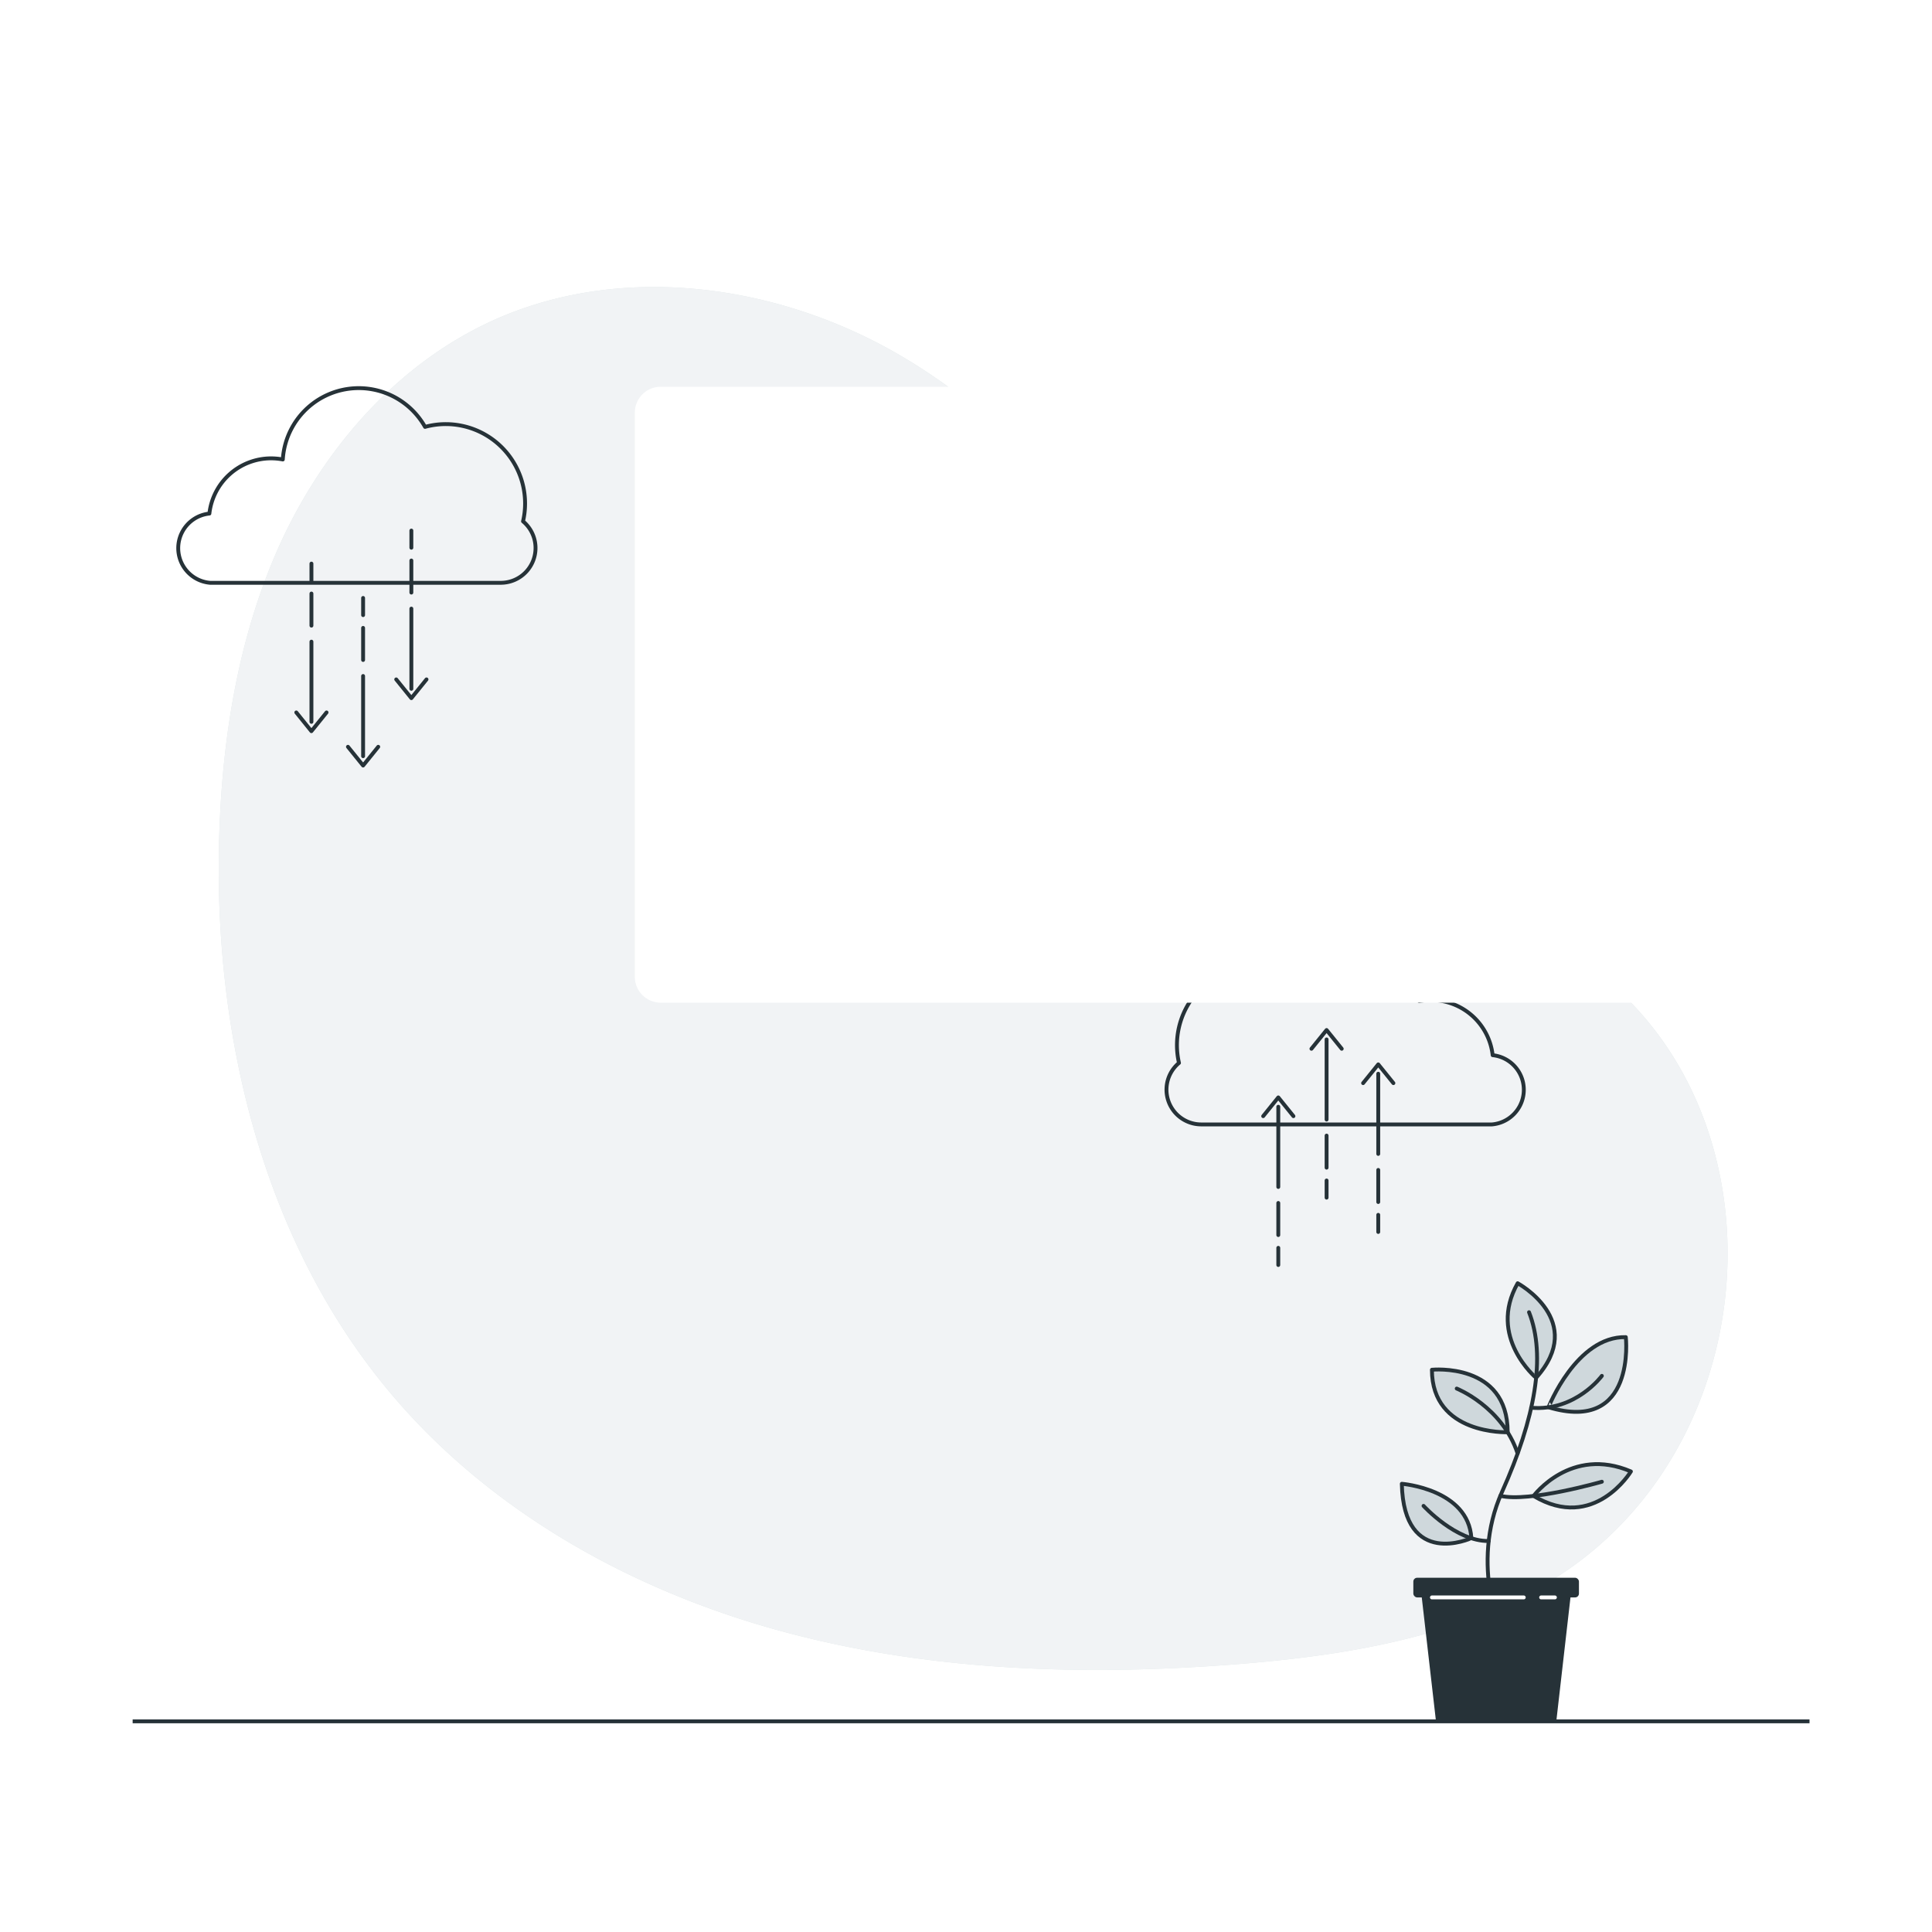 <svg class="animated" id="freepik_stories-update" xmlns="http://www.w3.org/2000/svg" xmlns:xlink="http://www.w3.org/1999/xlink" viewBox="0 0 500 500" version="1.1" xmlns:svgjs="http://svgjs.com/svgjs"><style>svg#freepik_stories-update:not(.animated) .animable {opacity: 0;}svg#freepik_stories-update.animated #freepik--background-simple--inject-19 {animation: 1.6s 1 forwards cubic-bezier(.36,-0.01,.5,1.38) slideDown;animation-delay: 0s;}svg#freepik_stories-update.animated #freepik--Clouds--inject-19 {animation: 2.8s 1 forwards ease-out slideLeft,6s Infinite  linear floating;animation-delay: 0s,2.8s;}svg#freepik_stories-update.animated #freepik--Plant--inject-19 {animation: 1s 1 forwards cubic-bezier(.36,-0.01,.5,1.38) slideRight;animation-delay: 0s;}svg#freepik_stories-update.animated #el5q5lu5e3e {animation: 1s 1 forwards cubic-bezier(.36,-0.01,.5,1.38) slideRight;animation-delay: 0s;}svg#freepik_stories-update.animated #elxjd9r5qte3k {animation: 1s 1 forwards cubic-bezier(.36,-0.01,.5,1.38) slideRight;animation-delay: 0.023s;opacity: 0}svg#freepik_stories-update.animated #elk58zbzebqqm {animation: 1s 1 forwards cubic-bezier(.36,-0.01,.5,1.38) slideRight;animation-delay: 0.045s;opacity: 0}svg#freepik_stories-update.animated #elvhl89z7cqtb {animation: 1s 1 forwards cubic-bezier(.36,-0.01,.5,1.38) slideRight;animation-delay: 0.068s;opacity: 0}svg#freepik_stories-update.animated #elkb5xbbs8i6 {animation: 1s 1 forwards cubic-bezier(.36,-0.01,.5,1.38) slideRight;animation-delay: 0.091s;opacity: 0}svg#freepik_stories-update.animated #eliuao8rgtp3o {animation: 1s 1 forwards cubic-bezier(.36,-0.01,.5,1.38) slideRight;animation-delay: 0.114s;opacity: 0}svg#freepik_stories-update.animated #elma0t1qloxml {animation: 1s 1 forwards cubic-bezier(.36,-0.01,.5,1.38) slideRight;animation-delay: 0.136s;opacity: 0}svg#freepik_stories-update.animated #el5skopvukspu {animation: 1s 1 forwards cubic-bezier(.36,-0.01,.5,1.38) slideRight;animation-delay: 0.159s;opacity: 0}svg#freepik_stories-update.animated #elo5krph3y78s {animation: 1s 1 forwards cubic-bezier(.36,-0.01,.5,1.38) slideRight;animation-delay: 0.182s;opacity: 0}svg#freepik_stories-update.animated #elpvqas6v2gns {animation: 1s 1 forwards cubic-bezier(.36,-0.01,.5,1.38) slideRight;animation-delay: 0.205s;opacity: 0}svg#freepik_stories-update.animated #el7bjo9iqtbei {animation: 1s 1 forwards cubic-bezier(.36,-0.01,.5,1.38) slideRight;animation-delay: 0.227s;opacity: 0}svg#freepik_stories-update.animated #elkzkpgr7o2n8 {animation: 1s 1 forwards cubic-bezier(.36,-0.01,.5,1.38) slideRight;animation-delay: 0.25s;opacity: 0}svg#freepik_stories-update.animated #elioayctavncg {animation: 1s 1 forwards cubic-bezier(.36,-0.01,.5,1.38) slideRight;animation-delay: 0.273s;opacity: 0}svg#freepik_stories-update.animated #elh1ljso37wu {animation: 1s 1 forwards cubic-bezier(.36,-0.01,.5,1.38) slideRight;animation-delay: 0.295s;opacity: 0}svg#freepik_stories-update.animated #elwklc8dof39 {animation: 1s 1 forwards cubic-bezier(.36,-0.01,.5,1.38) slideRight;animation-delay: 0.318s;opacity: 0}svg#freepik_stories-update.animated #elje0b47u3nh {animation: 1s 1 forwards cubic-bezier(.36,-0.01,.5,1.38) slideRight;animation-delay: 0.341s;opacity: 0}svg#freepik_stories-update.animated #elnnqk5wsdmpd {animation: 1s 1 forwards cubic-bezier(.36,-0.01,.5,1.38) slideRight;animation-delay: 0.364s;opacity: 0}svg#freepik_stories-update.animated #ellqkt29cz5tg {animation: 1s 1 forwards cubic-bezier(.36,-0.01,.5,1.38) slideRight;animation-delay: 0.386s;opacity: 0}svg#freepik_stories-update.animated #elnmcywuhnxm {animation: 1s 1 forwards cubic-bezier(.36,-0.01,.5,1.38) slideRight;animation-delay: 0.409s;opacity: 0}svg#freepik_stories-update.animated #elkvt09o32oob {animation: 1s 1 forwards cubic-bezier(.36,-0.01,.5,1.38) slideRight;animation-delay: 0.432s;opacity: 0}svg#freepik_stories-update.animated #ellhtpnmxj12 {animation: 1s 1 forwards cubic-bezier(.36,-0.01,.5,1.38) slideRight;animation-delay: 0.455s;opacity: 0}svg#freepik_stories-update.animated #elvi67u4v96h {animation: 1s 1 forwards cubic-bezier(.36,-0.01,.5,1.38) slideRight;animation-delay: 0.477s;opacity: 0}svg#freepik_stories-update.animated #elrry679xgrn {animation: 1s 1 forwards cubic-bezier(.36,-0.01,.5,1.38) slideRight;animation-delay: 0.5s;opacity: 0}svg#freepik_stories-update.animated #eltsha9m72kjh {animation: 1s 1 forwards cubic-bezier(.36,-0.01,.5,1.38) slideRight;animation-delay: 0.523s;opacity: 0}svg#freepik_stories-update.animated #elcqooxmprcgs {animation: 1s 1 forwards cubic-bezier(.36,-0.01,.5,1.38) slideRight;animation-delay: 0.545s;opacity: 0}svg#freepik_stories-update.animated #elzrr7uc2b1s {animation: 1s 1 forwards cubic-bezier(.36,-0.01,.5,1.38) slideRight;animation-delay: 0.568s;opacity: 0}svg#freepik_stories-update.animated #el4hw76wt7br6 {animation: 1s 1 forwards cubic-bezier(.36,-0.01,.5,1.38) slideRight;animation-delay: 0.591s;opacity: 0}svg#freepik_stories-update.animated #el9gru1mijzun {animation: 1s 1 forwards cubic-bezier(.36,-0.01,.5,1.38) slideRight;animation-delay: 0.614s;opacity: 0}svg#freepik_stories-update.animated #el3upha3v8r1t {animation: 1s 1 forwards cubic-bezier(.36,-0.01,.5,1.38) slideRight;animation-delay: 0.636s;opacity: 0}svg#freepik_stories-update.animated #el5s6rgyr9kv {animation: 1s 1 forwards cubic-bezier(.36,-0.01,.5,1.38) slideRight;animation-delay: 0.659s;opacity: 0}svg#freepik_stories-update.animated #el09hvis3k5fjr {animation: 1s 1 forwards cubic-bezier(.36,-0.01,.5,1.38) slideRight;animation-delay: 0.682s;opacity: 0}svg#freepik_stories-update.animated #el3r9tyqeg358 {animation: 1s 1 forwards cubic-bezier(.36,-0.01,.5,1.38) slideRight;animation-delay: 0.705s;opacity: 0}svg#freepik_stories-update.animated #el0h6syk0loxj {animation: 1s 1 forwards cubic-bezier(.36,-0.01,.5,1.38) slideRight;animation-delay: 0.727s;opacity: 0}svg#freepik_stories-update.animated #elo7jkavbx5cb {animation: 1s 1 forwards cubic-bezier(.36,-0.01,.5,1.38) slideRight;animation-delay: 0.75s;opacity: 0}svg#freepik_stories-update.animated #els8n8xvhkr9 {animation: 1s 1 forwards cubic-bezier(.36,-0.01,.5,1.38) slideRight;animation-delay: 0.773s;opacity: 0}svg#freepik_stories-update.animated #elee6afkumzmo {animation: 1s 1 forwards cubic-bezier(.36,-0.01,.5,1.38) slideRight;animation-delay: 0.795s;opacity: 0}svg#freepik_stories-update.animated #eldd8pmtdz5b6 {animation: 1s 1 forwards cubic-bezier(.36,-0.01,.5,1.38) slideRight;animation-delay: 0.818s;opacity: 0}svg#freepik_stories-update.animated #elg0253kmhix5 {animation: 1s 1 forwards cubic-bezier(.36,-0.01,.5,1.38) slideRight;animation-delay: 0.841s;opacity: 0}svg#freepik_stories-update.animated #eli1gl2korfzd {animation: 1s 1 forwards cubic-bezier(.36,-0.01,.5,1.38) slideRight;animation-delay: 0.864s;opacity: 0}svg#freepik_stories-update.animated #el9byz1fajo5 {animation: 1s 1 forwards cubic-bezier(.36,-0.01,.5,1.38) slideRight;animation-delay: 0.886s;opacity: 0}svg#freepik_stories-update.animated #el4rftkqef6fh {animation: 1s 1 forwards cubic-bezier(.36,-0.01,.5,1.38) slideRight;animation-delay: 0.909s;opacity: 0}svg#freepik_stories-update.animated #elu16dburbjk {animation: 1s 1 forwards cubic-bezier(.36,-0.01,.5,1.38) slideRight;animation-delay: 0.932s;opacity: 0}svg#freepik_stories-update.animated #elajl97gf8ko7 {animation: 1s 1 forwards cubic-bezier(.36,-0.01,.5,1.38) slideRight;animation-delay: 0.955s;opacity: 0}svg#freepik_stories-update.animated #el30mxpesutfo {animation: 1s 1 forwards cubic-bezier(.36,-0.01,.5,1.38) slideRight;animation-delay: 0.977s;opacity: 0}svg#freepik_stories-update.animated #freepik--Interface--inject-19 {animation: 1s 1 forwards cubic-bezier(.36,-0.01,.5,1.38) slideRight,6s Infinite  linear wind;animation-delay: 0s,1.5s;}svg#freepik_stories-update.animated #freepik--Character--inject-19 {animation: 1.6s 1 forwards cubic-bezier(.36,-0.01,.5,1.38) slideLeft;animation-delay: 0.5s;opacity: 0}            @keyframes slideDown {                0% {                    opacity: 0;                    transform: translateY(-30px);                }                100% {                    opacity: 1;                    transform: translateY(0);                }            }                    @keyframes slideLeft {                0% {                    opacity: 0;                    transform: translateX(-30px);                }                100% {                    opacity: 1;                    transform: translateX(0);                }            }                    @keyframes floating {                0% {                    opacity: 1;                    transform: translateY(0px);                }                50% {                    transform: translateY(-10px);                }                100% {                    opacity: 1;                    transform: translateY(0px);                }            }                    @keyframes slideRight {                0% {                    opacity: 0;                    transform: translateX(30px);                }                100% {                    opacity: 1;                    transform: translateX(0);                }            }                    @keyframes wind {                0% {                    transform: rotate( 0deg );                }                25% {                    transform: rotate( 1deg );                }                75% {                    transform: rotate( -1deg );                }            }        </style><g id="freepik--background-simple--inject-19" class="animable" style="transform-origin: 251.853px 250.609px;"><g id="elrcksrf8hvs"><path d="M67.93,167.09s-27.88,72,11.3,144.5S199.11,422.39,263.7,455.14s131.66,16.8,163.53-36.84-11.84-91.93-11.9-168.42,11.45-96.74-30-161.36-143.06-78.93-219.9-31S67.93,167.09,67.93,167.09Z" style="fill: rgb(255, 255, 255); opacity: 0.7; transform-origin: 248.588px 250.609px;" class="animable" id="elqjecz61oogs"></path></g><path d="M112.6,91.45a97.3,97.3,0,0,1,13.23-7.7c33.32-15.94,74.22-10.69,106.25,7.72s56,48.5,73.43,81.06c8,14.88,15.09,30.86,27.9,41.86,16.5,14.18,38.79,17.39,58.46,25.11,71.52,28.09,72.34,131.06,9.65,169.51-24.71,15.16-55.23,19.73-83.62,21.85-39.34,2.93-79.39,1.43-117.38-9.19s-73.92-30.83-99.34-61C67.9,321.17,55.07,267.46,56.75,215.83,57.6,189.7,62,163.35,73,139.66,81.93,120.61,95.4,103.35,112.6,91.45Z" style="fill: #CFD8DC; transform-origin: 251.853px 253.227px;" id="elq97kxph2foi" class="animable"></path><g id="elv9bj1j9gltc"><path d="M112.6,91.45a97.3,97.3,0,0,1,13.23-7.7c33.32-15.94,74.22-10.69,106.25,7.72s56,48.5,73.43,81.06c8,14.88,15.09,30.86,27.9,41.86,16.5,14.18,38.79,17.39,58.46,25.11,71.52,28.09,72.34,131.06,9.65,169.51-24.71,15.16-55.23,19.73-83.62,21.85-39.34,2.93-79.39,1.43-117.38-9.19s-73.92-30.83-99.34-61C67.9,321.17,55.07,267.46,56.75,215.83,57.6,189.7,62,163.35,73,139.66,81.93,120.61,95.4,103.35,112.6,91.45Z" style="fill: rgb(255, 255, 255); opacity: 0.7; transform-origin: 251.853px 253.227px;" class="animable" id="elo5obmo25qs9"></path></g></g><g id="freepik--Clouds--inject-19" class="animable" style="transform-origin: 220.245px 213.914px;"><path d="M135.36,134.92a20.14,20.14,0,0,0,.53-4.62,20.54,20.54,0,0,0-20.53-20.54,20.21,20.21,0,0,0-5.36.72,19.69,19.69,0,0,0-36.81,8.43,16.27,16.27,0,0,0-3-.29,16.09,16.09,0,0,0-16,14.29,9,9,0,0,0,.19,17.92H129.7a9,9,0,0,0,5.66-15.91Z" style="fill: none; stroke: rgb(38, 50, 56); stroke-linecap: round; stroke-linejoin: round; transform-origin: 92.361px 125.639px;" id="eleasuatfd70u" class="animable"></path><line x1="80.6" y1="166.06" x2="80.6" y2="186.81" style="fill: none; stroke: rgb(38, 50, 56); stroke-linecap: round; stroke-linejoin: round; transform-origin: 80.6px 176.435px;" id="elvy1gx02wci" class="animable"></line><line x1="80.6" y1="153.61" x2="80.6" y2="161.91" style="fill: none; stroke: rgb(38, 50, 56); stroke-linecap: round; stroke-linejoin: round; transform-origin: 80.6px 157.76px;" id="el7trjehdjnqu" class="animable"></line><line x1="80.6" y1="145.86" x2="80.6" y2="150.3" style="fill: none; stroke: rgb(38, 50, 56); stroke-linecap: round; stroke-linejoin: round; transform-origin: 80.6px 148.08px;" id="elj1nli9y5hq8" class="animable"></line><polyline points="76.68 184.38 80.59 189.23 84.51 184.38" style="fill: none; stroke: rgb(38, 50, 56); stroke-linecap: round; stroke-linejoin: round; transform-origin: 80.595px 186.805px;" id="el7vo85qzh4tq" class="animable"></polyline><line x1="93.97" y1="174.95" x2="93.97" y2="195.7" style="fill: none; stroke: rgb(38, 50, 56); stroke-linecap: round; stroke-linejoin: round; transform-origin: 93.97px 185.325px;" id="el3g9gki9r0w3" class="animable"></line><line x1="93.97" y1="162.5" x2="93.97" y2="170.8" style="fill: none; stroke: rgb(38, 50, 56); stroke-linecap: round; stroke-linejoin: round; transform-origin: 93.97px 166.65px;" id="elo9rtj07z7fs" class="animable"></line><line x1="93.97" y1="154.75" x2="93.97" y2="159.19" style="fill: none; stroke: rgb(38, 50, 56); stroke-linecap: round; stroke-linejoin: round; transform-origin: 93.97px 156.97px;" id="elpt1xts3s65o" class="animable"></line><polyline points="90.05 193.27 93.97 198.12 97.89 193.27" style="fill: none; stroke: rgb(38, 50, 56); stroke-linecap: round; stroke-linejoin: round; transform-origin: 93.97px 195.695px;" id="eljh3i4l5us2" class="animable"></polyline><line x1="106.46" y1="157.51" x2="106.46" y2="178.26" style="fill: none; stroke: rgb(38, 50, 56); stroke-linecap: round; stroke-linejoin: round; transform-origin: 106.46px 167.885px;" id="el4du351pync8" class="animable"></line><line x1="106.46" y1="145.06" x2="106.46" y2="153.36" style="fill: none; stroke: rgb(38, 50, 56); stroke-linecap: round; stroke-linejoin: round; transform-origin: 106.46px 149.21px;" id="elp8du8om9h8i" class="animable"></line><line x1="106.46" y1="137.31" x2="106.46" y2="141.75" style="fill: none; stroke: rgb(38, 50, 56); stroke-linecap: round; stroke-linejoin: round; transform-origin: 106.46px 139.53px;" id="elpcraf8e4vz" class="animable"></line><polyline points="102.54 175.83 106.46 180.68 110.38 175.83" style="fill: none; stroke: rgb(38, 50, 56); stroke-linecap: round; stroke-linejoin: round; transform-origin: 106.46px 178.255px;" id="el12166z3yrz5" class="animable"></polyline><path d="M305.12,275.09a20.54,20.54,0,0,1,25.37-24.44,19.69,19.69,0,0,1,36.81,8.44,16.27,16.27,0,0,1,3-.29,16.09,16.09,0,0,1,16,14.28,9,9,0,0,1-.19,17.92H310.79a9,9,0,0,1-5.67-15.91Z" style="fill: none; stroke: rgb(38, 50, 56); stroke-linecap: round; stroke-linejoin: round; transform-origin: 348.124px 265.81px;" id="elwhl836qe6eb" class="animable"></path><line x1="356.69" y1="298.63" x2="356.69" y2="277.88" style="fill: none; stroke: rgb(38, 50, 56); stroke-linecap: round; stroke-linejoin: round; transform-origin: 356.69px 288.255px;" id="eloz1s12322o" class="animable"></line><line x1="356.69" y1="311.08" x2="356.69" y2="302.78" style="fill: none; stroke: rgb(38, 50, 56); stroke-linecap: round; stroke-linejoin: round; transform-origin: 356.69px 306.93px;" id="el8zq2a1et4o7" class="animable"></line><line x1="356.69" y1="318.83" x2="356.69" y2="314.4" style="fill: none; stroke: rgb(38, 50, 56); stroke-linecap: round; stroke-linejoin: round; transform-origin: 356.69px 316.615px;" id="elttyg3qi0ta" class="animable"></line><polyline points="360.61 280.31 356.69 275.46 352.77 280.31" style="fill: none; stroke: rgb(38, 50, 56); stroke-linecap: round; stroke-linejoin: round; transform-origin: 356.69px 277.885px;" id="eljllsh8lgeab" class="animable"></polyline><line x1="343.32" y1="289.74" x2="343.32" y2="269" style="fill: none; stroke: rgb(38, 50, 56); stroke-linecap: round; stroke-linejoin: round; transform-origin: 343.32px 279.37px;" id="ellltqxce0pd" class="animable"></line><line x1="343.32" y1="302.19" x2="343.32" y2="293.89" style="fill: none; stroke: rgb(38, 50, 56); stroke-linecap: round; stroke-linejoin: round; transform-origin: 343.32px 298.04px;" id="el5vami3by0qf" class="animable"></line><line x1="343.32" y1="309.95" x2="343.32" y2="305.51" style="fill: none; stroke: rgb(38, 50, 56); stroke-linecap: round; stroke-linejoin: round; transform-origin: 343.32px 307.73px;" id="elyxunw6xn5s" class="animable"></line><polyline points="347.24 271.42 343.32 266.57 339.4 271.42" style="fill: none; stroke: rgb(38, 50, 56); stroke-linecap: round; stroke-linejoin: round; transform-origin: 343.32px 268.995px;" id="el6ghufxkulf5" class="animable"></polyline><line x1="330.82" y1="307.18" x2="330.82" y2="286.43" style="fill: none; stroke: rgb(38, 50, 56); stroke-linecap: round; stroke-linejoin: round; transform-origin: 330.82px 296.805px;" id="elkehl9yap3v" class="animable"></line><line x1="330.82" y1="319.63" x2="330.82" y2="311.33" style="fill: none; stroke: rgb(38, 50, 56); stroke-linecap: round; stroke-linejoin: round; transform-origin: 330.82px 315.48px;" id="elmy4w7lt6nsa" class="animable"></line><line x1="330.82" y1="327.38" x2="330.82" y2="322.94" style="fill: none; stroke: rgb(38, 50, 56); stroke-linecap: round; stroke-linejoin: round; transform-origin: 330.82px 325.16px;" id="elvq4ng4n0tzp" class="animable"></line><polyline points="334.74 288.86 330.82 284.01 326.91 288.86" style="fill: none; stroke: rgb(38, 50, 56); stroke-linecap: round; stroke-linejoin: round; transform-origin: 330.825px 286.435px;" id="elr9eruw3xa7" class="animable"></polyline></g><g id="freepik--Floor--inject-19" class="animable" style="transform-origin: 251.315px 445.48px;"><line x1="34.33" y1="445.48" x2="468.3" y2="445.48" style="fill: none; stroke: rgb(38, 50, 56); stroke-miterlimit: 10; transform-origin: 251.315px 445.48px;" id="elgd52tvmehp7" class="animable"></line></g><g id="freepik--Plant--inject-19" class="animable" style="transform-origin: 392.435px 388.645px;"><path d="M362.79,384s17.24,1.36,18,14.07C380.75,398.07,363.29,406.11,362.79,384Z" style="fill: #CFD8DC; stroke: rgb(38, 50, 56); stroke-linecap: round; stroke-linejoin: round; transform-origin: 371.79px 391.748px;" id="elscr5rgire8t" class="animable"></path><path d="M396.89,387.15s9.63-13,25.19-6.34C422.08,380.81,412.58,396.55,396.89,387.15Z" style="fill: #CFD8DC; stroke: rgb(38, 50, 56); stroke-linecap: round; stroke-linejoin: round; transform-origin: 409.485px 384.527px;" id="el48xpogploxb" class="animable"></path><path d="M420.76,346.05s2.77,25-20,18.15C400.73,364.2,408,345.78,420.76,346.05Z" style="fill: #CFD8DC; stroke: rgb(38, 50, 56); stroke-linecap: round; stroke-linejoin: round; transform-origin: 410.813px 355.718px;" id="elbr05tjv4sav" class="animable"></path><path d="M392.77,332.1s18,9.73,4.77,24.48C397.54,356.58,384.89,346,392.77,332.1Z" style="fill: #CFD8DC; stroke: rgb(38, 50, 56); stroke-linecap: round; stroke-linejoin: round; transform-origin: 396.29px 344.34px;" id="elq3ooyfevgbk" class="animable"></path><path d="M370.58,354.49s19.61-2,19.61,16.17C390.19,370.66,370.58,371.43,370.58,354.49Z" style="fill: #CFD8DC; stroke: rgb(38, 50, 56); stroke-linecap: round; stroke-linejoin: round; transform-origin: 380.385px 362.545px;" id="elvqa8io419k" class="animable"></path><path d="M389.07,424s-8.94-18.76-.36-37.86,11.48-35.2,7-46.54" style="fill: none; stroke: rgb(38, 50, 56); stroke-linecap: round; stroke-linejoin: round; transform-origin: 391.394px 381.8px;" id="el7090sytqed" class="animable"></path><path d="M377,359.36s11.75,4.67,15.75,16.78" style="fill: none; stroke: rgb(38, 50, 56); stroke-linecap: round; stroke-linejoin: round; transform-origin: 384.875px 367.75px;" id="el9s74qgmlthi" class="animable"></path><path d="M414.56,356.07s-6.79,9.25-18.29,8.25" style="fill: none; stroke: rgb(38, 50, 56); stroke-linecap: round; stroke-linejoin: round; transform-origin: 405.415px 360.233px;" id="el9n7gczbmgi5" class="animable"></path><path d="M414.56,383.47s-18.81,5.42-26.28,3.65" style="fill: none; stroke: rgb(38, 50, 56); stroke-linecap: round; stroke-linejoin: round; transform-origin: 401.42px 385.473px;" id="elhoou5y4ymjt" class="animable"></path><path d="M368.41,389.72s8.41,9.23,16.86,9.09" style="fill: none; stroke: rgb(38, 50, 56); stroke-linecap: round; stroke-linejoin: round; transform-origin: 376.84px 394.266px;" id="elpmbg399128i" class="animable"></path><polygon points="367.46 409.12 406.93 409.12 402.8 445.19 371.6 445.19 367.46 409.12" style="fill: rgb(38, 50, 56); transform-origin: 387.195px 427.155px;" id="elszripd6vr3d" class="animable"></polygon><rect x="365.77" y="408.32" width="42.86" height="5.09" rx="0.99" style="fill: rgb(38, 50, 56); transform-origin: 387.2px 410.865px;" id="el4jl9zt3ryb3" class="animable"></rect><line x1="370.58" y1="413.41" x2="394.35" y2="413.41" style="fill: none; stroke: rgb(255, 255, 255); stroke-linecap: round; stroke-linejoin: round; transform-origin: 382.465px 413.41px;" id="el3q3m0bhtc96" class="animable"></line><line x1="398.84" y1="413.41" x2="402.41" y2="413.41" style="fill: none; stroke: rgb(255, 255, 255); stroke-linecap: round; stroke-linejoin: round; transform-origin: 400.625px 413.41px;" id="elain05lnkx16" class="animable"></line></g><g id="freepik--Interface--inject-19" class="animable" style="transform-origin: 312.35px 179.87px;"><path d="M460.43,106.79v146a6.7,6.7,0,0,1-6.7,6.7H171a6.71,6.71,0,0,1-6.71-6.7v-146a6.71,6.71,0,0,1,6.71-6.7H453.73A6.7,6.7,0,0,1,460.43,106.79Z" style="fill: rgb(255, 255, 255); transform-origin: 312.36px 179.79px;" id="el5q5lu5e3e" class="animable"></path><g style="clip-path: url(&quot;#freepik--clip-path--inject-19&quot;); transform-origin: 368.135px 187.02px;" id="elxjd9r5qte3k" class="animable"><g id="eltpoezuocou"><path d="M460.43,114.55V252.82a6.7,6.7,0,0,1-6.7,6.7H275.84v-145Z" style="fill: #CFD8DC; opacity: 0.2; transform-origin: 368.135px 187.02px;" class="animable" id="eldyjn9xwo1yf"></path></g></g><path d="M460.43,106.79v146a6.7,6.7,0,0,1-6.7,6.7H171a6.71,6.71,0,0,1-6.71-6.7v-146a6.71,6.71,0,0,1,6.71-6.7H453.73A6.7,6.7,0,0,1,460.43,106.79Z" style="fill: none; stroke: rgb(38, 50, 56); stroke-linecap: round; stroke-linejoin: round; transform-origin: 312.36px 179.79px;" id="elk58zbzebqqm" class="animable"></path><path d="M435.66,173.63H398.87a7.43,7.43,0,0,0-7.43,7.43h0a7.43,7.43,0,0,0,7.43,7.42h36.79a7.42,7.42,0,0,0,7.43-7.42h0A7.42,7.42,0,0,0,435.66,173.63Z" style="fill: #CFD8DC; stroke: rgb(38, 50, 56); stroke-linecap: round; stroke-linejoin: round; transform-origin: 417.265px 181.055px;" id="elvhl89z7cqtb" class="animable"></path><path d="M460.43,106.79v13.68H164.27V106.79a6.71,6.71,0,0,1,6.71-6.7H453.73A6.7,6.7,0,0,1,460.43,106.79Z" style="fill: rgb(153, 153, 153); stroke: rgb(38, 50, 56); stroke-linecap: round; stroke-linejoin: round; transform-origin: 312.35px 110.28px;" id="elkb5xbbs8i6" class="animable"></path><circle cx="176.8" cy="109.93" r="4.62" style="fill: #CFD8DC; stroke: rgb(38, 50, 56); stroke-linecap: round; stroke-linejoin: round; transform-origin: 176.8px 109.93px;" id="eliuao8rgtp3o" class="animable"></circle><circle cx="189.3" cy="109.93" r="4.62" style="fill: rgb(117, 117, 117); stroke: rgb(38, 50, 56); stroke-linecap: round; stroke-linejoin: round; transform-origin: 189.3px 109.93px;" id="elma0t1qloxml" class="animable"></circle><circle cx="201.8" cy="109.93" r="4.62" style="fill: rgb(255, 255, 255); stroke: rgb(38, 50, 56); stroke-linecap: round; stroke-linejoin: round; transform-origin: 201.8px 109.93px;" id="el5skopvukspu" class="animable"></circle><line x1="275.84" y1="120.47" x2="275.84" y2="259.65" style="fill: none; stroke: rgb(38, 50, 56); stroke-linecap: round; stroke-linejoin: round; transform-origin: 275.84px 190.06px;" id="elo5krph3y78s" class="animable"></line><path d="M450.35,114.55H385.6a4.62,4.62,0,0,1-4.61-4.62h0a4.62,4.62,0,0,1,4.61-4.61h64.75a4.62,4.62,0,0,1,4.62,4.61h0A4.62,4.62,0,0,1,450.35,114.55Z" style="fill: rgb(255, 255, 255); stroke: rgb(38, 50, 56); stroke-linecap: round; stroke-linejoin: round; transform-origin: 417.98px 109.935px;" id="elpvqas6v2gns" class="animable"></path><path d="M438.54,163.34H298.42a4.55,4.55,0,0,1-4.55-4.55h0a4.55,4.55,0,0,1,4.55-4.55H438.54a4.55,4.55,0,0,1,4.55,4.55h0A4.55,4.55,0,0,1,438.54,163.34Z" style="fill: rgb(191, 191, 191); stroke: rgb(38, 50, 56); stroke-miterlimit: 10; transform-origin: 368.48px 158.79px;" id="el7bjo9iqtbei" class="animable"></path><path d="M373.54,163.34H298.42a4.55,4.55,0,0,1-4.55-4.55h0a4.55,4.55,0,0,1,4.55-4.55h75.12a4.55,4.55,0,0,1,4.55,4.55h0A4.55,4.55,0,0,1,373.54,163.34Z" style="fill: #CFD8DC; stroke: rgb(38, 50, 56); stroke-linecap: round; stroke-linejoin: round; transform-origin: 335.98px 158.79px;" id="elkzkpgr7o2n8" class="animable"></path><rect x="298.01" y="227.96" width="6.17" height="6.17" style="fill: none; stroke: rgb(38, 50, 56); stroke-linecap: round; stroke-linejoin: round; transform-origin: 301.095px 231.045px;" id="elioayctavncg" class="animable"></rect><polyline points="299.89 230.62 300.8 231.86 302.31 229.71" style="fill: none; stroke: rgb(38, 50, 56); stroke-linecap: round; stroke-linejoin: round; transform-origin: 301.1px 230.785px;" id="elh1ljso37wu" class="animable"></polyline><g id="elwklc8dof39" class=""><rect x="313.87" y="229.25" width="45.62" height="3.59" rx="1.8" style="opacity: 0.3; transform-origin: 336.68px 231.045px;" class="animable" id="elqw6kwwaut9"></rect></g><path d="M206.82,234.73h0l1-6.85h1.21l-1.3,8.39h-2l-1.3-8.39h1.33Z" style="fill: rgb(38, 50, 56); transform-origin: 206.73px 232.075px;" id="elje0b47u3nh" class="animable"></path><path d="M211,231.42h1.81v1.2H211v2.46h2.28v1.19h-3.6v-8.39h3.6v1.2H211Z" style="fill: rgb(38, 50, 56); transform-origin: 211.48px 232.075px;" id="elnnqk5wsdmpd" class="animable"></path><path d="M216.84,236.27a2.57,2.57,0,0,1-.12-1v-1.32c0-.77-.27-1.06-.87-1.06h-.45v3.41h-1.32v-8.39h2c1.37,0,2,.64,2,1.93v.66a1.65,1.65,0,0,1-.87,1.69v0c.66.27.88.89.88,1.77v1.3a2.48,2.48,0,0,0,.14,1Zm-1.44-7.19v2.58h.51c.5,0,.8-.22.8-.89v-.83c0-.6-.21-.86-.68-.86Z" style="fill: rgb(38, 50, 56); transform-origin: 216.155px 232.105px;" id="ellqkt29cz5tg" class="animable"></path><path d="M220.18,235v1.27H218.9V235Z" style="fill: rgb(38, 50, 56); transform-origin: 219.54px 235.635px;" id="elnmcywuhnxm" class="animable"></path><path d="M224.93,229c-.42,0-.69.23-.69.83v.9H223v-.82c0-1.34.67-2.11,2-2.11s2,.77,2,2.11a4.63,4.63,0,0,1-1.63,3.33c-.78.84-1,1.23-1,1.68a1.09,1.09,0,0,0,0,.18h2.5v1.19H223v-1a3.63,3.63,0,0,1,1.31-2.67,3.54,3.54,0,0,0,1.3-2.63C225.61,229.19,225.35,229,224.93,229Z" style="fill: rgb(38, 50, 56); transform-origin: 225px 232.045px;" id="elkvt09o32oob" class="animable"></path><path d="M229,235v1.27h-1.27V235Z" style="fill: rgb(38, 50, 56); transform-origin: 228.365px 235.635px;" id="ellhtpnmxj12" class="animable"></path><path d="M229.87,229.89a2,2,0,1,1,4,0v4.37a2,2,0,1,1-4,0Zm1.32,4.45c0,.6.27.83.68.83s.69-.23.69-.83v-4.53c0-.6-.27-.83-.69-.83s-.68.23-.68.83Z" style="fill: rgb(38, 50, 56); transform-origin: 231.87px 232.075px;" id="elvi67u4v96h" class="animable"></path><path d="M235.92,233.56v.78c0,.6.26.82.68.82s.69-.22.69-.82V232.5c0-.6-.27-.83-.69-.83s-.68.23-.68.83v.25h-1.25l.24-4.87h3.48v1.2h-2.3l-.11,2h0a1.25,1.25,0,0,1,1.14-.61c1,0,1.47.68,1.47,1.92v1.87a1.84,1.84,0,0,1-2,2.11c-1.3,0-2-.77-2-2.11v-.7Z" style="fill: rgb(38, 50, 56); transform-origin: 236.601px 232.129px;" id="elrry679xgrn" class="animable"></path><path d="M200,202.8a31.52,31.52,0,0,1-7.31-10.56" style="fill: none; stroke: rgb(38, 50, 56); stroke-linecap: round; stroke-linejoin: round; transform-origin: 196.345px 197.52px;" id="eltsha9m72kjh" class="animable"></path><path d="M228.81,149.36A31.51,31.51,0,0,1,251,168.63" style="fill: none; stroke: rgb(38, 50, 56); stroke-linecap: round; stroke-linejoin: round; transform-origin: 239.905px 158.995px;" id="elcqooxmprcgs" class="animable"></path><path d="M231.47,172v-9l-6.72-.58a18.2,18.2,0,0,0-1.66-4l4.34-5.15L221.09,147l-5.15,4.33a18.91,18.91,0,0,0-4-1.66l-.58-6.71h-9l-.58,6.71a18.49,18.49,0,0,0-4,1.66L192.62,147l-6.33,6.34,4.33,5.15a18.7,18.7,0,0,0-1.66,4l-6.71.58v9l6.71.58a18.7,18.7,0,0,0,1.66,4l-4.33,5.15,6.33,6.34,5.16-4.33a18.49,18.49,0,0,0,4,1.66l.58,6.71h9l.58-6.71a18.91,18.91,0,0,0,4-1.66l5.15,4.33,6.34-6.34-4.34-5.15a18.2,18.2,0,0,0,1.66-4ZM206.86,178a10.41,10.41,0,1,1,10.41-10.41A10.42,10.42,0,0,1,206.86,178Z" style="fill: #CFD8DC; stroke: rgb(38, 50, 56); stroke-linecap: round; stroke-linejoin: round; transform-origin: 206.86px 167.57px;" id="elzrr7uc2b1s" class="animable"></path><path d="M261.12,192v-6.37l-4.78-.41a13.64,13.64,0,0,0-1.18-2.87l3.08-3.66-4.51-4.51-3.66,3.08a13.64,13.64,0,0,0-2.87-1.18l-.41-4.77h-6.37L240,176.1a13.78,13.78,0,0,0-2.86,1.18l-3.66-3.08L229,178.71l3.08,3.66a13.64,13.64,0,0,0-1.18,2.87l-4.78.41V192l4.78.42a13.78,13.78,0,0,0,1.18,2.86L229,199l4.51,4.51,3.66-3.08a13.26,13.26,0,0,0,2.86,1.18l.42,4.78h6.37l.41-4.78a13.13,13.13,0,0,0,2.87-1.18l3.66,3.08,4.51-4.51-3.08-3.66a13.78,13.78,0,0,0,1.18-2.86Zm-17.52,4.23a7.41,7.41,0,1,1,7.41-7.41A7.41,7.41,0,0,1,243.6,196.25Z" style="fill: #CFD8DC; transform-origin: 243.62px 188.85px;" id="el4hw76wt7br6" class="animable"></path><g style="clip-path: url(&quot;#freepik--clip-path-2--inject-19&quot;); transform-origin: 243.62px 188.85px;" id="el9gru1mijzun" class="animable"><g id="elzck69ogl8b"><path d="M261.12,192v-6.37l-4.78-.41a13.64,13.64,0,0,0-1.18-2.87l3.08-3.66-4.51-4.51-3.66,3.08a13.64,13.64,0,0,0-2.87-1.18l-.41-4.77h-6.37L240,176.1a13.78,13.78,0,0,0-2.86,1.18l-3.66-3.08L229,178.71l3.08,3.66a13.64,13.64,0,0,0-1.18,2.87l-4.78.41V192l4.78.42a13.78,13.78,0,0,0,1.18,2.86L229,199l4.51,4.51,3.66-3.08a13.26,13.26,0,0,0,2.86,1.18l.42,4.78h6.37l.41-4.78a13.13,13.13,0,0,0,2.87-1.18l3.66,3.08,4.51-4.51-3.08-3.66a13.78,13.78,0,0,0,1.18-2.86Zm-17.52,4.23a7.41,7.41,0,1,1,7.41-7.41A7.41,7.41,0,0,1,243.6,196.25Z" style="fill: rgb(255, 255, 255); opacity: 0.3; transform-origin: 243.62px 188.85px;" class="animable" id="el9raktda3m2o"></path></g></g><path d="M261.12,192v-6.37l-4.78-.41a13.64,13.64,0,0,0-1.18-2.87l3.08-3.66-4.51-4.51-3.66,3.08a13.64,13.64,0,0,0-2.87-1.18l-.41-4.77h-6.37L240,176.1a13.78,13.78,0,0,0-2.86,1.18l-3.66-3.08L229,178.71l3.08,3.66a13.64,13.64,0,0,0-1.18,2.87l-4.78.41V192l4.78.42a13.78,13.78,0,0,0,1.18,2.86L229,199l4.51,4.51,3.66-3.08a13.26,13.26,0,0,0,2.86,1.18l.42,4.78h6.37l.41-4.78a13.13,13.13,0,0,0,2.87-1.18l3.66,3.08,4.51-4.51-3.08-3.66a13.78,13.78,0,0,0,1.18-2.86Zm-17.52,4.23a7.41,7.41,0,1,1,7.41-7.41A7.41,7.41,0,0,1,243.6,196.25Z" style="fill: none; stroke: rgb(38, 50, 56); stroke-linecap: round; stroke-linejoin: round; transform-origin: 243.62px 188.85px;" id="el3upha3v8r1t" class="animable"></path><path d="M229.92,206.88v-4.54l-3.4-.29a9.13,9.13,0,0,0-.84-2l2.2-2.61-3.21-3.21-2.61,2.2a9.13,9.13,0,0,0-2-.84l-.29-3.4h-4.54l-.29,3.4a9.13,9.13,0,0,0-2,.84l-2.6-2.2-3.21,3.21,2.19,2.61a9.13,9.13,0,0,0-.84,2l-3.4.29v4.54l3.4.29a9.13,9.13,0,0,0,.84,2l-2.19,2.6,3.21,3.21,2.6-2.19a9.13,9.13,0,0,0,2,.84l.29,3.4h4.54l.29-3.4a9.13,9.13,0,0,0,2-.84l2.61,2.19,3.21-3.21-2.2-2.6a9.13,9.13,0,0,0,.84-2Zm-12.46,3a5.27,5.27,0,1,1,5.27-5.27A5.27,5.27,0,0,1,217.46,209.88Z" style="fill: #CFD8DC; transform-origin: 217.5px 204.61px;" id="el5s6rgyr9kv" class="animable"></path><g style="clip-path: url(&quot;#freepik--clip-path-3--inject-19&quot;); transform-origin: 217.5px 204.61px;" id="el09hvis3k5fjr" class="animable"><g id="el71gdwj5dec3"><path d="M229.92,206.88v-4.54l-3.4-.29a9.13,9.13,0,0,0-.84-2l2.2-2.61-3.21-3.21-2.61,2.2a9.13,9.13,0,0,0-2-.84l-.29-3.4h-4.54l-.29,3.4a9.13,9.13,0,0,0-2,.84l-2.6-2.2-3.21,3.21,2.19,2.61a9.13,9.13,0,0,0-.84,2l-3.4.29v4.54l3.4.29a9.13,9.13,0,0,0,.84,2l-2.19,2.6,3.21,3.21,2.6-2.19a9.13,9.13,0,0,0,2,.84l.29,3.4h4.54l.29-3.4a9.13,9.13,0,0,0,2-.84l2.61,2.19,3.21-3.21-2.2-2.6a9.13,9.13,0,0,0,.84-2Zm-12.46,3a5.27,5.27,0,1,1,5.27-5.27A5.27,5.27,0,0,1,217.46,209.88Z" style="fill: rgb(255, 255, 255); opacity: 0.5; transform-origin: 217.5px 204.61px;" class="animable" id="el1xhkke0z7bz"></path></g></g><path d="M229.92,206.88v-4.54l-3.4-.29a9.13,9.13,0,0,0-.84-2l2.2-2.61-3.21-3.21-2.61,2.2a9.13,9.13,0,0,0-2-.84l-.29-3.4h-4.54l-.29,3.4a9.13,9.13,0,0,0-2,.84l-2.6-2.2-3.21,3.21,2.19,2.61a9.13,9.13,0,0,0-.84,2l-3.4.29v4.54l3.4.29a9.13,9.13,0,0,0,.84,2l-2.19,2.6,3.21,3.21,2.6-2.19a9.13,9.13,0,0,0,2,.84l.29,3.4h4.54l.29-3.4a9.13,9.13,0,0,0,2-.84l2.61,2.19,3.21-3.21-2.2-2.6a9.13,9.13,0,0,0,.84-2Zm-12.46,3a5.27,5.27,0,1,1,5.27-5.27A5.27,5.27,0,0,1,217.46,209.88Z" style="fill: none; stroke: rgb(38, 50, 56); stroke-linecap: round; stroke-linejoin: round; transform-origin: 217.5px 204.61px;" id="el3r9tyqeg358" class="animable"></path><polyline points="248.61 167.54 251.02 168.63 251.97 166.46" style="fill: none; stroke: rgb(38, 50, 56); stroke-linecap: round; stroke-linejoin: round; transform-origin: 250.29px 167.545px;" id="el0h6syk0loxj" class="animable"></polyline><polyline points="195.06 193.24 192.64 192.15 191.69 194.33" style="fill: none; stroke: rgb(38, 50, 56); stroke-linecap: round; stroke-linejoin: round; transform-origin: 193.375px 193.24px;" id="elo7jkavbx5cb" class="animable"></polyline><path d="M295.19,143v4.91c0,.46.2.62.52.62s.52-.16.52-.62V143h.95v4.85a1.4,1.4,0,0,1-1.5,1.6c-1,0-1.49-.58-1.49-1.6V143Z" style="fill: rgb(38, 50, 56); transform-origin: 295.693px 146.227px;" id="els8n8xvhkr9" class="animable"></path><path d="M300.82,144.56v.83c0,1-.49,1.58-1.49,1.58h-.47v2.39h-1V143h1.47C300.33,143,300.82,143.55,300.82,144.56Zm-2-.66v2.16h.47c.32,0,.49-.15.49-.6v-1c0-.45-.17-.6-.49-.6Z" style="fill: rgb(38, 50, 56); transform-origin: 299.34px 146.18px;" id="elee6afkumzmo" class="animable"></path><path d="M304.4,149.36h-1l-.17-1.16H302l-.17,1.16h-.92l1-6.37h1.46Zm-2.28-2h1l-.47-3.22h0Z" style="fill: rgb(38, 50, 56); transform-origin: 302.655px 146.175px;" id="eldd8pmtdz5b6" class="animable"></path><path d="M304.86,143h1.59c1,0,1.49.56,1.49,1.57v3.22c0,1-.49,1.58-1.49,1.58h-1.59Zm1,.91v4.55h.57c.32,0,.51-.17.51-.62v-3.31c0-.46-.19-.62-.51-.62Z" style="fill: rgb(38, 50, 56); transform-origin: 306.4px 146.185px;" id="elg0253kmhix5" class="animable"></path><path d="M311.8,149.36h-1l-.17-1.16h-1.23l-.17,1.16h-.92l1-6.37h1.46Zm-2.28-2h1l-.47-3.22h0Z" style="fill: rgb(38, 50, 56); transform-origin: 310.055px 146.175px;" id="eli1gl2korfzd" class="animable"></path><path d="M311.63,143h3.09v.91h-1.05v5.46h-1V143.9h-1Z" style="fill: rgb(38, 50, 56); transform-origin: 313.175px 146.185px;" id="el9byz1fajo5" class="animable"></path><path d="M315.15,143h1v6.37h-1Z" style="fill: rgb(38, 50, 56); transform-origin: 315.65px 146.185px;" id="el4rftkqef6fh" class="animable"></path><path d="M317.79,144.75h0v4.61h-.9V143h1.26l1,3.81h0V143H320v6.37h-1Z" style="fill: rgb(38, 50, 56); transform-origin: 318.445px 146.185px;" id="elu16dburbjk" class="animable"></path><path d="M322.26,145.81h1.4v2c0,1-.51,1.6-1.49,1.6s-1.49-.58-1.49-1.6v-3.31c0-1,.51-1.6,1.49-1.6s1.49.58,1.49,1.6v.62h-1v-.68c0-.46-.2-.63-.51-.63s-.52.17-.52.63v3.43c0,.46.2.62.52.62s.51-.16.51-.62v-1.17h-.45Z" style="fill: rgb(38, 50, 56); transform-origin: 322.17px 146.155px;" id="elajl97gf8ko7" class="animable"></path><polygon points="452.09 192.57 435.47 180.72 440.2 200.57 443.61 195.51 446.75 200.18 449.26 198.49 446.12 193.82 452.09 192.57" style="fill: rgb(38, 50, 56); transform-origin: 443.78px 190.645px;" id="el30mxpesutfo" class="animable"></polygon></g><g id="freepik--Character--inject-19" class="animable" style="transform-origin: 181.359px 332.103px;"><path d="M254,281.64c2.05-2.89,15.55,5.15,13.89,10.86s-7.06,5.09-10.22,2.06S251.81,284.73,254,281.64Z" style="fill: #CFD8DC; transform-origin: 260.618px 288.931px;" id="eliadl542kdlb" class="animable"></path><g style="clip-path: url(&quot;#freepik--clip-path-4--inject-19&quot;); transform-origin: 260.618px 288.931px;" id="el1l9tn0mybl2" class="animable"><g id="eluosb5uzaod9"><path d="M254,281.64c2.05-2.89,15.55,5.15,13.89,10.86s-7.06,5.09-10.22,2.06S251.81,284.73,254,281.64Z" style="fill-opacity: 0.7; opacity: 0.3; transform-origin: 260.618px 288.931px;" class="animable" id="eltwxy4bytj3h"></path></g></g><path d="M254,281.64c2.05-2.89,15.55,5.15,13.89,10.86s-7.06,5.09-10.22,2.06S251.81,284.73,254,281.64Z" style="fill: none; stroke: rgb(38, 50, 56); stroke-linecap: round; stroke-linejoin: round; transform-origin: 260.618px 288.931px;" id="el3imyv7kjrv" class="animable"></path><path d="M260.41,259.47s2,0,5.32,7.71a18.32,18.32,0,0,1,1,10.64l-4.87,23.47L250,294.16l6.89-17.22S253.28,265.81,260.41,259.47Z" style="fill: rgb(255, 255, 255); stroke: rgb(38, 50, 56); stroke-linecap: round; stroke-linejoin: round; transform-origin: 258.552px 280.38px;" id="el30jz8twhys9" class="animable"></path><path d="M255.61,274.57l-7.6,2.52c-.81.21-2.4-1.13-2.33-2l2.26-26.58a2.54,2.54,0,0,1,1.89-2.24l8.43-1.83c.8-.21,2.83.75,2.76,1.58l-3.51,26.27A2.55,2.55,0,0,1,255.61,274.57Z" style="fill: #CFD8DC; transform-origin: 253.35px 260.761px;" id="ellgia42cz76" class="animable"></path><g style="clip-path: url(&quot;#freepik--clip-path-5--inject-19&quot;); transform-origin: 253.35px 260.761px;" id="elvghh1ta6t2" class="animable"><g id="eltooxur9qhdm"><path d="M255.61,274.57l-7.6,2.52c-.81.21-2.4-1.13-2.33-2l2.26-26.58a2.54,2.54,0,0,1,1.89-2.24l8.43-1.83c.8-.21,2.83.75,2.76,1.58l-3.51,26.27A2.55,2.55,0,0,1,255.61,274.57Z" style="fill-opacity: 0.7; opacity: 0.3; transform-origin: 253.35px 260.761px;" class="animable" id="el696njtw8rl5"></path></g></g><path d="M255.61,274.57l-7.6,2.52c-.81.21-2.4-1.13-2.33-2l2.26-26.58a2.54,2.54,0,0,1,1.89-2.24l8.43-1.83c.8-.21,2.83.75,2.76,1.58l-3.51,26.27A2.55,2.55,0,0,1,255.61,274.57Z" style="fill: none; stroke: rgb(38, 50, 56); stroke-linecap: round; stroke-linejoin: round; transform-origin: 253.35px 260.761px;" id="elhrdj30arcf6" class="animable"></path><path d="M256.86,275.23l-8.42,1.83a1.21,1.21,0,0,1-1.5-1.27l2.25-26.59a2.54,2.54,0,0,1,1.9-2.24l8.42-1.83a1.21,1.21,0,0,1,1.5,1.27L258.76,273A2.54,2.54,0,0,1,256.86,275.23Z" style="fill: #CFD8DC; stroke: rgb(38, 50, 56); stroke-linecap: round; stroke-linejoin: round; transform-origin: 253.975px 261.095px;" id="el8guciekguk6" class="animable"></path><g id="el1m490csojsn" class=""><path d="M252.19,254.12l-1.36.3a.2.2,0,0,1-.24-.21l.37-4.28a.41.41,0,0,1,.3-.37l1.36-.29a.19.19,0,0,1,.24.2l-.36,4.29A.42.42,0,0,1,252.19,254.12Z" style="fill-opacity: 0.7; opacity: 0.3; transform-origin: 251.725px 251.844px;" class="animable" id="ele0rkyafedwc"></path></g><path d="M264,267.45c.33-3.73-3.06-9.32-5.32-9.32s-9.13,5.29-9.13,5.29c-2.65,1.93-1.34,3.76-1.34,3.76-1.56,1-2,2.43-1.28,3.08s3,0,3,0-2.28,1.67-1.71,2.48c1.34,1.94,5.76-.61,5.76-.61s-2.56,1.69-2.42,2c1,2.11,5.16-.35,5.16-.35l2.94,1.51a2.51,2.51,0,0,0,2.68,2.52" style="fill: rgb(255, 255, 255); stroke: rgb(38, 50, 56); stroke-linecap: round; stroke-linejoin: round; transform-origin: 255.308px 267.973px;" id="el74i85aop9qg" class="animable"></path><path d="M248.25,267.18s6.43-4.16,7.25-4.27,3.79-.76,3.79-.76" style="fill: rgb(255, 255, 255); stroke: rgb(38, 50, 56); stroke-linecap: round; stroke-linejoin: round; transform-origin: 253.77px 264.665px;" id="elccvikmsy6ug" class="animable"></path><path d="M250,270.26s5.23-2.7,6.19-2.7a35.82,35.82,0,0,0,4.26-.73" style="fill: rgb(255, 255, 255); stroke: rgb(38, 50, 56); stroke-linecap: round; stroke-linejoin: round; transform-origin: 255.225px 268.545px;" id="el9mswk38c2go" class="animable"></path><path d="M254,272.13a12.64,12.64,0,0,1,1.93-1.14,25.76,25.76,0,0,1,3.75,0" style="fill: rgb(255, 255, 255); stroke: rgb(38, 50, 56); stroke-linecap: round; stroke-linejoin: round; transform-origin: 256.84px 271.526px;" id="elj457lhfl0p" class="animable"></path><path d="M202.55,272c10,.15,33,36,33,36L250,290l4-8.34s2,15,13.89,10.86c0,0-10.47,39.38-22.22,44.13S201.34,308,201.34,308Z" style="fill: #CFD8DC; transform-origin: 234.615px 304.556px;" id="elomnk4rsbpb" class="animable"></path><g style="clip-path: url(&quot;#freepik--clip-path-6--inject-19&quot;); transform-origin: 219.53px 314.07px;" id="el21ljlzoc1oa" class="animable"><g id="elrevyu8f7d9"><path d="M203.37,310c4.13,4.05,13.91,13.31,23.44,19.88-2.8-9.37-10.47-19.35-10.47-19.35-2.38-.79-5.74-7.92-5.74-7.92-1.58.6-3.82-4.35-3.82-4.35C204.94,299.82,203.91,304.43,203.37,310Z" style="fill-opacity: 0.7; opacity: 0.2; transform-origin: 215.09px 314.07px;" class="animable" id="elsoxbrcqxqy"></path></g><g id="elckihkgnh9b"><path d="M234.86,317.15a22.72,22.72,0,0,1,.83-9.4l-.17.22s-1.56-2.43-4-6C230.83,306.61,230.5,314.39,234.86,317.15Z" style="fill-opacity: 0.7; opacity: 0.2; transform-origin: 233.4px 309.56px;" class="animable" id="el6akj34oelu2"></path></g></g><path d="M202.55,272c10,.15,33,36,33,36L250,290l4-8.34s2,15,13.89,10.86c0,0-10.47,39.38-22.22,44.13S201.34,308,201.34,308Z" style="fill: none; stroke: rgb(38, 50, 56); stroke-linecap: round; stroke-linejoin: round; transform-origin: 234.615px 304.556px;" id="elzhoe3jzp2p" class="animable"></path><path d="M98.91,426.25S92.58,439,92.58,442s-1.06,4.35-6.6,4.35-19.25.12-21.36-.86H51.8c-3,0-4.22-2.88-2.38-2.49s15.45-3.37,19.15-4.89,9.78-3.32,13.06-6.49,7.25-15,7.25-15Z" style="fill: rgb(255, 255, 255); stroke: rgb(38, 50, 56); stroke-linecap: round; stroke-linejoin: round; transform-origin: 73.731px 431.487px;" id="elcn98876rdsp" class="animable"></path><path d="M64.62,445.48c0-3.72,4-1.94,10-3.49,3.87-1,4.28-2.35,4.28-2.35" style="fill: none; stroke: rgb(38, 50, 56); stroke-linecap: round; stroke-linejoin: round; transform-origin: 71.76px 442.56px;" id="elg8f426ebo7f" class="animable"></path><path d="M206.62,295c.4,7.28.57,14.84.86,20.48.72,13.63,9.84,53.47,9.84,53.47s10,6,10.5,17-60.61,42-77,33.16-14.19-34.52-14.19-34.52-24.26-98-14.33-105.88,13.28-6.9,38.7-10.42S202.55,272,202.55,272a10.44,10.44,0,0,1,2.91,5.13" style="fill: #CFD8DC; transform-origin: 173.868px 343.999px;" id="eleojd14ab7g" class="animable"></path><g style="clip-path: url(&quot;#freepik--clip-path-7--inject-19&quot;); transform-origin: 175.567px 362.048px;" id="elpwt2fsl4hml" class="animable"><g id="el2j5n74shmdx"><path d="M136.62,384.53s-2.21,25.68,14.19,34.52,77.54-22.17,77-33.16-10.49-17-10.49-17-.9-3.95-2.17-9.78c-8.67,5.62-28.43,17.28-41.29,16,0,0,21.41,7.59,35.1,1.07s-5.69,8.58-9.64,8.34-33.43-5.57-38.77-2.8-17.21,23.14-17.21,23.14-7.2-16.18-5.6-26.11c0,0,.21-30.92-3.23-49,0,0,8.23-14.2-.87-25.23-3.36-4.07-7,4.31-10.32,16.5C128.22,350.58,136.62,384.53,136.62,384.53Z" style="fill-opacity: 0.7; opacity: 0.2; transform-origin: 175.567px 362.048px;" class="animable" id="eljmy81xp1h9"></path></g></g><path d="M206.62,295c.4,7.28.57,14.84.86,20.48.72,13.63,9.84,53.47,9.84,53.47s10,6,10.5,17-60.61,42-77,33.16-14.19-34.52-14.19-34.52-24.26-98-14.33-105.88,13.28-6.9,38.7-10.42S202.55,272,202.55,272a10.44,10.44,0,0,1,2.91,5.13" style="fill: none; stroke: rgb(38, 50, 56); stroke-linecap: round; stroke-linejoin: round; transform-origin: 173.868px 343.999px;" id="elz0c9c8v9o9" class="animable"></path><path d="M218.91,378.3c1.54-.2,5.71,2.44,5.71,2.44s67.44-17.32,77.58-11.82c20.35,11,9.5,32.77,5.28,39S241,443.64,219.39,444.2s-61.25-5.41-69-18.14.18-26.85,11-37.21c11-10.55,32.58-1.32,40-3.43C210.87,382.7,214.2,378.89,218.91,378.3Z" style="fill: rgb(38, 50, 56); transform-origin: 230.727px 406.039px;" id="elmddoc70zv4s" class="animable"></path><path d="M162.5,437.55l-1,4.35s2.65,7.53,14.32,8.75,18.57,3.82,24.17,4.15a47.6,47.6,0,0,0,8.87-.14L210,453Z" style="fill: rgb(255, 255, 255); stroke: rgb(38, 50, 56); stroke-linecap: round; stroke-linejoin: round; transform-origin: 185.75px 446.247px;" id="eln2emdq65iem" class="animable"></path><path d="M230.21,437.09,210,453a231.08,231.08,0,0,1-29-4.33h0c-9.57-2.22-17.93-5.4-18.39-9.75-.7-6.63,6.37-8.44,14.79-8.18,1.57,0,3.18.15,4.81.32,13.47,1.45,30.58-6,30.58-6Z" style="fill: #CFD8DC; transform-origin: 196.386px 439.03px;" id="elynygc1z6r5n" class="animable"></path><g style="clip-path: url(&quot;#freepik--clip-path-8--inject-19&quot;); transform-origin: 196.408px 436.724px;" id="el4sr8espfmx" class="animable"><g id="elavmb5tp9lf7"><path d="M162.63,438.71a62.12,62.12,0,0,1,11.24,5.53s18.77,9.66,47.61-.29l8.74-6.86L212.82,425s-17.11,7.44-30.58,6c-1.63-.17-3.24-.29-4.81-.32C169.08,430.42,162.05,432.2,162.63,438.71Z" style="fill-opacity: 0.7; opacity: 0.2; transform-origin: 196.408px 436.724px;" class="animable" id="elisw096qfne8"></path></g></g><path d="M230.21,437.09,210,453a231.08,231.08,0,0,1-29-4.33h0c-9.57-2.22-17.93-5.4-18.39-9.75-.7-6.63,6.37-8.44,14.79-8.18,1.57,0,3.18.15,4.81.32,13.47,1.45,30.58-6,30.58-6Z" style="fill: none; stroke: rgb(38, 50, 56); stroke-linecap: round; stroke-linejoin: round; transform-origin: 196.386px 439.03px;" id="elv4b14f65byn" class="animable"></path><path d="M211.38,443.34c3.64.59-.36,8.05-5.3,5.78S207.73,442.75,211.38,443.34Z" style="fill: rgb(255, 255, 255); transform-origin: 208.55px 446.416px;" id="elikiae55py5d" class="animable"></path><g style="clip-path: url(&quot;#freepik--clip-path-9--inject-19&quot;); transform-origin: 208.552px 445.601px;" id="el2eb90sfariy" class="animable"><g id="elt1oudwuteae"><path d="M204.54,447.92a77.73,77.73,0,0,0,7.85-1.37c.7-1.46.54-3-1-3.21C208.32,442.84,203.18,445.66,204.54,447.92Z" style="fill-opacity: 0.7; opacity: 0.2; transform-origin: 208.552px 445.601px;" class="animable" id="el361kbif6zw6"></path></g></g><path d="M211.38,443.34c3.64.59-.36,8.05-5.3,5.78S207.73,442.75,211.38,443.34Z" style="fill: none; stroke: rgb(38, 50, 56); stroke-linecap: round; stroke-linejoin: round; transform-origin: 208.55px 446.416px;" id="eluh217coqjj8" class="animable"></path><path d="M181,448.61c-9.57-2.22-17.93-5.4-18.39-9.75-.7-6.63,6.37-8.44,14.79-8.18C177.8,431,186,438.92,181,448.61Z" style="fill: rgb(255, 255, 255); transform-origin: 172.586px 439.633px;" id="elrnmhp3zb3bl" class="animable"></path><g style="clip-path: url(&quot;#freepik--clip-path-10--inject-19&quot;); transform-origin: 172.598px 438.768px;" id="eli5yxg6tja6" class="animable"><g id="eltsm0s8ntxz"><path d="M162.63,438.71a62.12,62.12,0,0,1,11.24,5.53,37.82,37.82,0,0,0,7.9,2.64c3.23-8.88-4-15.87-4.34-16.2C169.08,430.42,162.05,432.2,162.63,438.71Z" style="fill-opacity: 0.7; opacity: 0.2; transform-origin: 172.598px 438.768px;" class="animable" id="elmmivnjk0q8"></path></g></g><path d="M181,448.61c-9.57-2.22-17.93-5.4-18.39-9.75-.7-6.63,6.37-8.44,14.79-8.18C177.8,431,186,438.92,181,448.61Z" style="fill: none; stroke: rgb(38, 50, 56); stroke-linecap: round; stroke-linejoin: round; transform-origin: 172.586px 439.633px;" id="elxydz4l0dphq" class="animable"></path><path d="M187.86,440.38h-.06a1,1,0,0,1-1-.95c-.2-4.18-3.42-7.57-3.45-7.61a1,1,0,0,1,1.44-1.38c.16.16,3.77,3.95,4,8.89A1,1,0,0,1,187.86,440.38Z" style="fill: rgb(255, 255, 255); stroke: rgb(38, 50, 56); stroke-linecap: round; stroke-linejoin: round; transform-origin: 185.956px 435.282px;" id="elxlvy340bucp" class="animable"></path><path d="M191.86,440.62h-.08a1,1,0,0,1-1-1c-.09-4.22-3-7.87-3.06-7.91a1,1,0,0,1,1.54-1.27,16.64,16.64,0,0,1,3.52,9.14A1,1,0,0,1,191.86,440.62Z" style="fill: rgb(255, 255, 255); stroke: rgb(38, 50, 56); stroke-linecap: round; stroke-linejoin: round; transform-origin: 190.155px 435.372px;" id="elpzyu9ew4v4a" class="animable"></path><path d="M196.65,440.12h0a1,1,0,0,1-1.08-.91c-.31-3.5-3.29-8-3.32-8a1,1,0,1,1,1.66-1.11c.14.2,3.3,4.94,3.65,9A1,1,0,0,1,196.65,440.12Z" style="fill: rgb(255, 255, 255); stroke: rgb(38, 50, 56); stroke-linecap: round; stroke-linejoin: round; transform-origin: 194.805px 434.866px;" id="elr073t09zznp" class="animable"></path><path d="M201.17,439.64a.83.83,0,0,1-.27,0,1,1,0,0,1-.82-1.15c.71-4.25-3.23-7.89-3.27-7.92a1,1,0,0,1,1.34-1.49c.19.18,4.8,4.4,3.91,9.74A1,1,0,0,1,201.17,439.64Z" style="fill: rgb(255, 255, 255); stroke: rgb(38, 50, 56); stroke-linecap: round; stroke-linejoin: round; transform-origin: 199.328px 434.239px;" id="eldce28ahu4am" class="animable"></path><path d="M206.09,438.46a1.22,1.22,0,0,1-.33,0,1,1,0,0,1-.75-1.2c.87-3.79-2.86-8.07-2.9-8.11a1,1,0,1,1,1.49-1.33c.19.21,4.46,5.09,3.36,9.89A1,1,0,0,1,206.09,438.46Z" style="fill: rgb(255, 255, 255); stroke: rgb(38, 50, 56); stroke-linecap: round; stroke-linejoin: round; transform-origin: 204.48px 432.959px;" id="elfdosj6l4lqr" class="animable"></path><path d="M310,431l1.45,4.22s-1.85,7.77-13.32,10.22-18.07,5.74-23.61,6.66a47,47,0,0,1-8.83.79l-1.32-1.58Z" style="fill: rgb(255, 255, 255); stroke: rgb(38, 50, 56); stroke-linecap: round; stroke-linejoin: round; transform-origin: 287.91px 441.945px;" id="elki1scs5dp9" class="animable"></path><path d="M242.64,437.7l21.76,13.65A231.22,231.22,0,0,0,292.76,444h0c9.29-3.21,17.27-7.25,17.27-11.63,0-6.66-7.23-7.72-15.57-6.58-1.56.2-3.15.49-4.75.83-13.24,2.85-31-2.75-31-2.75Z" style="fill: #CFD8DC; transform-origin: 276.335px 437.61px;" id="elin2ntkv8qpo" class="animable"></path><g style="clip-path: url(&quot;#freepik--clip-path-11--inject-19&quot;); transform-origin: 262.04px 434.765px;" id="el04faa8mt6rrn" class="animable"><g id="elz64s8ofjpld"><path d="M242.64,437.7l12.8,8a51.6,51.6,0,0,0,26-18.31,86.41,86.41,0,0,1-22.76-3.56Z" style="fill-opacity: 0.7; opacity: 0.2; transform-origin: 262.04px 434.765px;" class="animable" id="el9o019tdc2tq"></path></g></g><path d="M242.64,437.7l21.76,13.65A231.22,231.22,0,0,0,292.76,444h0c9.29-3.21,17.27-7.25,17.27-11.63,0-6.66-7.23-7.72-15.57-6.58-1.56.2-3.15.49-4.75.83-13.24,2.85-31-2.75-31-2.75Z" style="fill: none; stroke: rgb(38, 50, 56); stroke-linecap: round; stroke-linejoin: round; transform-origin: 276.335px 437.61px;" id="el3tgiwjw4p3x" class="animable"></path><path d="M292.76,444c9.29-3.21,17.27-7.25,17.27-11.63,0-6.66-7.23-7.72-15.57-6.58C294.13,426.17,286.85,434.87,292.76,444Z" style="fill: rgb(255, 255, 255); stroke: rgb(38, 50, 56); stroke-linecap: round; stroke-linejoin: round; transform-origin: 300.242px 434.697px;" id="ely92m1560c6" class="animable"></path><path d="M285.1,436.53h.06a1,1,0,0,0,.94-1.06c-.24-4.17,2.6-7.89,2.63-7.92a1,1,0,1,0-1.58-1.23c-.14.17-3.33,4.33-3,9.26A1,1,0,0,0,285.1,436.53Z" style="fill: rgb(255, 255, 255); stroke: rgb(38, 50, 56); stroke-linecap: round; stroke-linejoin: round; transform-origin: 286.534px 431.231px;" id="elntk7z1y5y7" class="animable"></path><path d="M281.15,437.19h.08a1,1,0,0,0,.91-1.08,14.73,14.73,0,0,1,2.22-8.18,1,1,0,0,0-.29-1.39,1,1,0,0,0-1.38.29,16.59,16.59,0,0,0-2.54,9.45A1,1,0,0,0,281.15,437.19Z" style="fill: rgb(255, 255, 255); stroke: rgb(38, 50, 56); stroke-linecap: round; stroke-linejoin: round; transform-origin: 282.332px 431.785px;" id="elorxzkab685g" class="animable"></path><path d="M276.33,437.19h0a1,1,0,0,0,1-1c-.06-3.52,2.43-8.29,2.46-8.34a1,1,0,1,0-1.77-.93c-.11.21-2.76,5.27-2.69,9.3A1,1,0,0,0,276.33,437.19Z" style="fill: rgb(255, 255, 255); stroke: rgb(38, 50, 56); stroke-linecap: round; stroke-linejoin: round; transform-origin: 277.622px 431.777px;" id="elbm72cjr82aw" class="animable"></path><path d="M271.78,437.19a1.26,1.26,0,0,0,.27,0,1,1,0,0,0,.7-1.23c-1.15-4.15,2.39-8.18,2.42-8.22a1,1,0,0,0-.07-1.41,1,1,0,0,0-1.42.07c-.17.2-4.31,4.88-2.86,10.09A1,1,0,0,0,271.78,437.19Z" style="fill: rgb(255, 255, 255); stroke: rgb(38, 50, 56); stroke-linecap: round; stroke-linejoin: round; transform-origin: 272.97px 431.632px;" id="el5d4ngf06oq" class="animable"></path><path d="M266.77,436.53a1,1,0,0,0,.33-.06,1,1,0,0,0,.62-1.27c-1.26-3.67,2-8.32,2-8.37a1,1,0,0,0-1.62-1.16c-.16.23-3.9,5.53-2.3,10.18A1,1,0,0,0,266.77,436.53Z" style="fill: rgb(255, 255, 255); stroke: rgb(38, 50, 56); stroke-linecap: round; stroke-linejoin: round; transform-origin: 267.631px 430.925px;" id="elqag87qtu67" class="animable"></path><path d="M262,441.94c-3.56,1,1.2,8,5.87,5.19S265.59,441,262,441.94Z" style="fill: rgb(255, 255, 255); stroke: rgb(38, 50, 56); stroke-linecap: round; stroke-linejoin: round; transform-origin: 265.095px 444.784px;" id="el4zz6868ta3p" class="animable"></path><path d="M167,383.57c13.18-2.31,48.19,16.11,69.64,28.38a44.16,44.16,0,0,0,6-4c4.94-4.4,23.79-28.63,36.79-34.17l23.74,31.06c-5.35,7.49-21.18,15.76-37,22.58a74.63,74.63,0,0,1-9.9,12.93c-9.71,10-13.67,4.39-13.67,4.39s-6.14-.69-15.2-1.93a4.29,4.29,0,0,1-4.58,2.58c-1.18-.19-3.45-1.87-6-4.1-22.88-3.44-53.92-9.18-62.31-15.94C140.84,414.33,155.31,385.61,167,383.57Z" style="fill: rgb(38, 50, 56); transform-origin: 226.066px 410.044px;" id="elgfob1y41rb" class="animable"></path><path d="M131.62,295c2.48,8,2.68,19.46.65,28.4,0,0-8.88,39.28-10,47.83S106.16,413,105.37,423.86l-6.91,9.94s-10.1-.76-16.83-8.42l4.75-10.53s4.35-16.19,5.93-18.44,6.78-32.79,8.53-37.78,12.27-71.5,21.45-80c0,0,2.45-.2,3.45,1.73" style="fill: #CFD8DC; stroke: rgb(38, 50, 56); stroke-linecap: round; stroke-linejoin: round; transform-origin: 107.641px 356.212px;" id="elw4ojp0bfqo" class="animable"></path><path d="M265.12,421.45c-4.68-1.94-11.4,0-11.4,0s-22.07-9.61-37.19-18.76-36.79-16-36.79-16c-8.31-.59-12.26-.4-16.22,4" style="fill: none; stroke: rgb(255, 255, 255); stroke-linecap: round; stroke-linejoin: round; transform-origin: 214.32px 403.949px;" id="ela39vryy1y6" class="animable"></path><path d="M153.43,416.61s-.11,6.7,9.39,11.35" style="fill: none; stroke: rgb(255, 255, 255); stroke-linecap: round; stroke-linejoin: round; transform-origin: 158.125px 422.285px;" id="elhbvawafqdpl" class="animable"></path><path d="M258.27,388.65s-15,10.85-18,18a61.48,61.48,0,0,0-8.52,4.39" style="fill: none; stroke: rgb(255, 255, 255); stroke-linecap: round; stroke-linejoin: round; transform-origin: 245.01px 399.845px;" id="el0avtrb8xam7" class="animable"></path><path d="M239.18,397.67a17.15,17.15,0,0,0-.53,9.7" style="fill: none; stroke: rgb(255, 255, 255); stroke-linecap: round; stroke-linejoin: round; transform-origin: 238.684px 402.52px;" id="elz6v849j6o7g" class="animable"></path><path d="M242.64,390.63a26.75,26.75,0,0,0-2.15,3.75" style="fill: none; stroke: rgb(255, 255, 255); stroke-linecap: round; stroke-linejoin: round; transform-origin: 241.565px 392.505px;" id="elf9uwuyog6hp" class="animable"></path><path d="M221.28,389.64s-5,6.7-6.27,12.15" style="fill: none; stroke: rgb(255, 255, 255); stroke-linecap: round; stroke-linejoin: round; transform-origin: 218.145px 395.715px;" id="elp7qqaw83px" class="animable"></path><path d="M193.33,430.19a43.44,43.44,0,0,1-5.57-.68" style="fill: none; stroke: rgb(255, 255, 255); stroke-linecap: round; stroke-linejoin: round; transform-origin: 190.545px 429.85px;" id="elxr9ef358io" class="animable"></path><path d="M240.4,425.38a267.68,267.68,0,0,1-43.13,5" style="fill: none; stroke: rgb(255, 255, 255); stroke-linecap: round; stroke-linejoin: round; transform-origin: 218.835px 427.88px;" id="el4atcrrq4iil" class="animable"></path><path d="M235.52,308a11.56,11.56,0,0,0,0,10.66" style="fill: none; stroke: rgb(38, 50, 56); stroke-linecap: round; stroke-linejoin: round; transform-origin: 234.869px 313.33px;" id="el8r590qyhmh8" class="animable"></path><path d="M156.26,278c6.9,4.28,16.58,7.9,23.82,2.34" style="fill: none; stroke: rgb(38, 50, 56); stroke-linecap: round; stroke-linejoin: round; transform-origin: 168.17px 280.587px;" id="elronrmhl5voo" class="animable"></path><path d="M150.81,274.12c.94.8,1.92,1.54,2.92,2.25" style="fill: none; stroke: rgb(38, 50, 56); stroke-linecap: round; stroke-linejoin: round; transform-origin: 152.27px 275.245px;" id="elxug2n8xyw1m" class="animable"></path><path d="M210.16,300.8c-.41,3.81-.76,8.35-2.81,11.69" style="fill: none; stroke: rgb(38, 50, 56); stroke-linecap: round; stroke-linejoin: round; transform-origin: 208.755px 306.645px;" id="elm6phfcuxwt" class="animable"></path><path d="M210.6,295.29c0,1-.13,2.07-.21,3.11" style="fill: none; stroke: rgb(38, 50, 56); stroke-linecap: round; stroke-linejoin: round; transform-origin: 210.495px 296.845px;" id="elbiwzcbcr6j" class="animable"></path><path d="M214.32,312.49s-2.39,2.53-6.91,1.37" style="fill: none; stroke: rgb(38, 50, 56); stroke-linecap: round; stroke-linejoin: round; transform-origin: 210.865px 313.327px;" id="el2dqqpe1j4zj" class="animable"></path><path d="M137.41,302.6s-.3,16.42-5.79,23.64" style="fill: none; stroke: rgb(38, 50, 56); stroke-linecap: round; stroke-linejoin: round; transform-origin: 134.515px 314.42px;" id="el3ggvly11jg7" class="animable"></path><path d="M168.66,374l-3.9-.93" style="fill: none; stroke: rgb(38, 50, 56); stroke-linecap: round; stroke-linejoin: round; transform-origin: 166.71px 373.535px;" id="el5fvsd44920t" class="animable"></path><path d="M217.32,368.92c-5.61.08-10.61,4.08-15.61,8.08-10,6-20-2-30.4-2.45" style="fill: none; stroke: rgb(38, 50, 56); stroke-linecap: round; stroke-linejoin: round; transform-origin: 194.315px 374.071px;" id="elcsu93orist" class="animable"></path><path d="M139.78,365.76c-.87,6.29-1.83,12.57-3.16,18.77" style="fill: none; stroke: rgb(38, 50, 56); stroke-linecap: round; stroke-linejoin: round; transform-origin: 138.2px 375.145px;" id="elllk95w0r6ig" class="animable"></path><path d="M140.77,358c-.17,1.52-.36,3-.56,4.55" style="fill: none; stroke: rgb(38, 50, 56); stroke-linecap: round; stroke-linejoin: round; transform-origin: 140.49px 360.275px;" id="elgdrkf4o505c" class="animable"></path><path d="M195.62,336.11c-6.31,10.72-15.37,22.95-28.14,26" style="fill: none; stroke: rgb(38, 50, 56); stroke-linecap: round; stroke-linejoin: round; transform-origin: 181.55px 349.11px;" id="elf4vxs5flw59" class="animable"></path><path d="M202.49,322.38a101.28,101.28,0,0,1-5.35,11.05" style="fill: none; stroke: rgb(38, 50, 56); stroke-linecap: round; stroke-linejoin: round; transform-origin: 199.815px 327.905px;" id="elqr904wmk6b" class="animable"></path><path d="M120.68,316.28C115.89,328,111,342,102.4,351.58" style="fill: none; stroke: rgb(38, 50, 56); stroke-linecap: round; stroke-linejoin: round; transform-origin: 111.54px 333.93px;" id="elj13da9u53ud" class="animable"></path><path d="M124,308c-.66,1.75-1.35,3.5-2,5.25" style="fill: none; stroke: rgb(38, 50, 56); stroke-linecap: round; stroke-linejoin: round; transform-origin: 123px 310.625px;" id="ell4vpc5vaxem" class="animable"></path><path d="M108.53,386.43s-11.47,9.43-16.22,10" style="fill: none; stroke: rgb(38, 50, 56); stroke-linecap: round; stroke-linejoin: round; transform-origin: 100.42px 391.43px;" id="elol4n61qgcnn" class="animable"></path><path d="M89.23,426.47c-2.17-1.19-4.73-2.69-5.83-5" style="fill: none; stroke: rgb(38, 50, 56); stroke-linecap: round; stroke-linejoin: round; transform-origin: 86.315px 423.97px;" id="el74yh7kspbsm" class="animable"></path><path d="M97.13,429.94c-1.72-.6-3.41-1.29-5.07-2.05" style="fill: none; stroke: rgb(38, 50, 56); stroke-linecap: round; stroke-linejoin: round; transform-origin: 94.595px 428.915px;" id="elb95jsqrx7re" class="animable"></path><path d="M255.09,297.46a8.8,8.8,0,0,0,4.6,2.51" style="fill: none; stroke: rgb(38, 50, 56); stroke-linecap: round; stroke-linejoin: round; transform-origin: 257.39px 298.715px;" id="elfgkvi15zyi9" class="animable"></path><path d="M250,290a28.52,28.52,0,0,0,2.83,4.83" style="fill: none; stroke: rgb(38, 50, 56); stroke-linecap: round; stroke-linejoin: round; transform-origin: 251.415px 292.415px;" id="elwkeppp07zds" class="animable"></path><path d="M152.29,269.81s7,10.09,19,8.71c6.62-.77,5.94-5.87,5.94-5.87a4.88,4.88,0,0,1-2-2.56c-.71-1.81-1-4.76.67-9.37,0-.13.09-.27.14-.4,1.88-5-20.77-12.07-20.77-12.07S158,261.31,152.29,269.81Z" style="fill: rgb(255, 255, 255); stroke: rgb(38, 50, 56); stroke-linecap: round; stroke-linejoin: round; transform-origin: 164.77px 263.45px;" id="eluc74kiuvet" class="animable"></path><path d="M163.26,257.24s4.2,10.47,12,12.85c-.71-1.81-1-4.76.67-9.37Z" style="fill: rgb(38, 50, 56); transform-origin: 169.595px 263.665px;" id="eljihnso7ujtl" class="animable"></path><path d="M161.19,254.78c-.53,4.49,10.91,11.28,17.61,11.26,3.06,0,7.3-5.91,9.1-14.62.9-4.4-1.79-8.71.39-14.84,1.86-5.24-1.78-20.87-17.21-22.15-22.05-1.83-24.62,21.81-14.85,37.76" style="fill: rgb(255, 255, 255); stroke: rgb(38, 50, 56); stroke-linecap: round; stroke-linejoin: round; transform-origin: 169.772px 240.185px;" id="elnn2yucm8u9" class="animable"></path><path d="M188.74,235.4a5.18,5.18,0,0,0-5.39-2" style="fill: none; stroke: rgb(38, 50, 56); stroke-linecap: round; stroke-linejoin: round; transform-origin: 186.045px 234.33px;" id="elrfcfengmfe" class="animable"></path><path d="M176,233.28s-4.55-.46-7.32,2.12" style="fill: none; stroke: rgb(38, 50, 56); stroke-linecap: round; stroke-linejoin: round; transform-origin: 172.34px 234.324px;" id="elxt22j1j5tfa" class="animable"></path><path d="M182.16,236.38c-.4,4.55,4.75,12.17,3.46,13.26s-4.35-.4-5.54-1" style="fill: none; stroke: rgb(38, 50, 56); stroke-linecap: round; stroke-linejoin: round; transform-origin: 182.954px 243.204px;" id="elpjq5hu9al2" class="animable"></path><ellipse cx="174.15" cy="240.39" rx="0.89" ry="1.24" style="fill: rgb(38, 50, 56); transform-origin: 174.15px 240.39px;" id="elxhacxr3f0k" class="animable"></ellipse><ellipse cx="184.94" cy="240.39" rx="0.89" ry="1.24" style="fill: rgb(38, 50, 56); transform-origin: 184.94px 240.39px;" id="el5rz036tdqil" class="animable"></ellipse><path d="M182.06,254.48s-5.24.7-7.91-2.07" style="fill: none; stroke: rgb(38, 50, 56); stroke-linecap: round; stroke-linejoin: round; transform-origin: 178.105px 253.484px;" id="el8wrinx5bknu" class="animable"></path><path d="M175,253.15a4,4,0,0,0,3.06,3.21c2.77.69,2.67-1.8,2.67-1.8" style="fill: none; stroke: rgb(38, 50, 56); stroke-linecap: round; stroke-linejoin: round; transform-origin: 177.865px 254.815px;" id="ell2ujbzg7agp" class="animable"></path><path d="M167.22,224.52s24.53,6.72,27.1-3.66c0,0-4.46.53-9.38-4.85-6-6.6-15.74-8.31-23.95-5.34s-7.71,7.27-7.71,7.27-4.85.64-7,6.48,1.26,26.47,9.49,30.85l2.28-2.86s-.91-5.89,3-10.29l2.18.56s-2.37-5.1.1-7.88A14.6,14.6,0,0,0,167.22,224.52Z" style="fill: rgb(38, 50, 56); transform-origin: 169.986px 232.267px;" id="el02vyyd2v28b4" class="animable"></path><path d="M161,241.63s-2.47-7.12-5.63-5.25.29,15.53,5.63,12.47" style="fill: rgb(255, 255, 255); stroke: rgb(38, 50, 56); stroke-linecap: round; stroke-linejoin: round; transform-origin: 157.581px 242.681px;" id="elox7ki7vunw" class="animable"></path><g id="elb6m3ids4wcw" class=""><path d="M161,218.74s15.25,2.57,19.78-3.56" style="fill: none; stroke: rgb(255, 255, 255); stroke-linecap: round; stroke-linejoin: round; opacity: 0.3; transform-origin: 170.89px 217.227px;" class="animable" id="eli9wske7lsvf"></path></g><g id="elpssrwrbxu9" class=""><path d="M170.88,222.3s10.6,3.56,17.86,0" style="fill: none; stroke: rgb(255, 255, 255); stroke-linecap: round; stroke-linejoin: round; opacity: 0.3; transform-origin: 179.81px 223.091px;" class="animable" id="elfjmpd1h1ba5"></path></g><g id="ely6wb1otzvzi" class=""><path d="M157.57,223.88s-.15,8.79-8.26,11.52" style="fill: none; stroke: rgb(255, 255, 255); stroke-linecap: round; stroke-linejoin: round; opacity: 0.3; transform-origin: 153.44px 229.64px;" class="animable" id="elodpp13vyur"></path></g></g><defs><clipPath id="freepik--clip-path--inject-19"><path d="M460.43,106.79v146a6.7,6.7,0,0,1-6.7,6.7H171a6.71,6.71,0,0,1-6.71-6.7v-146a6.71,6.71,0,0,1,6.71-6.7H453.73A6.7,6.7,0,0,1,460.43,106.79Z" style="fill:#fff;stroke:#263238;stroke-linecap:round;stroke-linejoin:round"></path></clipPath><clipPath id="freepik--clip-path-2--inject-19"><path d="M261.12,192v-6.37l-4.78-.41a13.64,13.64,0,0,0-1.18-2.87l3.08-3.66-4.51-4.51-3.66,3.08a13.64,13.64,0,0,0-2.87-1.18l-.41-4.77h-6.37L240,176.1a13.78,13.78,0,0,0-2.86,1.18l-3.66-3.08L229,178.71l3.08,3.66a13.64,13.64,0,0,0-1.18,2.87l-4.78.41V192l4.78.42a13.78,13.78,0,0,0,1.18,2.86L229,199l4.51,4.51,3.66-3.08a13.26,13.26,0,0,0,2.86,1.18l.42,4.78h6.37l.41-4.78a13.13,13.13,0,0,0,2.87-1.18l3.66,3.08,4.51-4.51-3.08-3.66a13.78,13.78,0,0,0,1.18-2.86Zm-17.52,4.23a7.41,7.41,0,1,1,7.41-7.41A7.41,7.41,0,0,1,243.6,196.25Z" style="fill:#92E3A9;stroke:#263238;stroke-linecap:round;stroke-linejoin:round"></path></clipPath><clipPath id="freepik--clip-path-3--inject-19"><path d="M229.92,206.88v-4.54l-3.4-.29a9.13,9.13,0,0,0-.84-2l2.2-2.61-3.21-3.21-2.61,2.2a9.13,9.13,0,0,0-2-.84l-.29-3.4h-4.54l-.29,3.4a9.13,9.13,0,0,0-2,.84l-2.6-2.2-3.21,3.21,2.19,2.61a9.13,9.13,0,0,0-.84,2l-3.4.29v4.54l3.4.29a9.13,9.13,0,0,0,.84,2l-2.19,2.6,3.21,3.21,2.6-2.19a9.13,9.13,0,0,0,2,.84l.29,3.4h4.54l.29-3.4a9.13,9.13,0,0,0,2-.84l2.61,2.19,3.21-3.21-2.2-2.6a9.13,9.13,0,0,0,.84-2Zm-12.46,3a5.27,5.27,0,1,1,5.27-5.27A5.27,5.27,0,0,1,217.46,209.88Z" style="fill:#92E3A9;stroke:#263238;stroke-linecap:round;stroke-linejoin:round"></path></clipPath><clipPath id="freepik--clip-path-4--inject-19"><path d="M254,281.64c2.05-2.89,15.55,5.15,13.89,10.86s-7.06,5.09-10.22,2.06S251.81,284.73,254,281.64Z" style="fill:#92E3A9;stroke:#263238;stroke-linecap:round;stroke-linejoin:round"></path></clipPath><clipPath id="freepik--clip-path-5--inject-19"><path d="M255.61,274.57l-7.6,2.52c-.81.21-2.4-1.13-2.33-2l2.26-26.58a2.54,2.54,0,0,1,1.89-2.24l8.43-1.83c.8-.21,2.83.75,2.76,1.58l-3.51,26.27A2.55,2.55,0,0,1,255.61,274.57Z" style="fill:#92E3A9;stroke:#263238;stroke-linecap:round;stroke-linejoin:round"></path></clipPath><clipPath id="freepik--clip-path-6--inject-19"><path d="M202.55,272c10,.15,33,36,33,36L250,290l4-8.34s2,15,13.89,10.86c0,0-10.47,39.38-22.22,44.13S201.34,308,201.34,308Z" style="fill:#92E3A9;stroke:#263238;stroke-linecap:round;stroke-linejoin:round"></path></clipPath><clipPath id="freepik--clip-path-7--inject-19"><path d="M206.62,295c.4,7.28.57,14.84.86,20.48.72,13.63,9.84,53.47,9.84,53.47s10,6,10.5,17-60.61,42-77,33.16-14.19-34.52-14.19-34.52-24.26-98-14.33-105.88,13.28-6.9,38.7-10.42S202.55,272,202.55,272a10.44,10.44,0,0,1,2.91,5.13" style="fill:#92E3A9;stroke:#263238;stroke-linecap:round;stroke-linejoin:round"></path></clipPath><clipPath id="freepik--clip-path-8--inject-19"><path d="M230.21,437.09,210,453a231.08,231.08,0,0,1-29-4.33h0c-9.57-2.22-17.93-5.4-18.39-9.75-.7-6.63,6.37-8.44,14.79-8.18,1.57,0,3.18.15,4.81.32,13.47,1.45,30.58-6,30.58-6Z" style="fill:#92E3A9;stroke:#263238;stroke-linecap:round;stroke-linejoin:round"></path></clipPath><clipPath id="freepik--clip-path-9--inject-19"><path d="M211.38,443.34c3.64.59-.36,8.05-5.3,5.78S207.73,442.75,211.38,443.34Z" style="fill:#fff;stroke:#263238;stroke-linecap:round;stroke-linejoin:round"></path></clipPath><clipPath id="freepik--clip-path-10--inject-19"><path d="M181,448.61c-9.57-2.22-17.93-5.4-18.39-9.75-.7-6.63,6.37-8.44,14.79-8.18C177.8,431,186,438.92,181,448.61Z" style="fill:#fff;stroke:#263238;stroke-linecap:round;stroke-linejoin:round"></path></clipPath><clipPath id="freepik--clip-path-11--inject-19"><path d="M242.64,437.7l21.76,13.65A231.22,231.22,0,0,0,292.76,444h0c9.29-3.21,17.27-7.25,17.27-11.63,0-6.66-7.23-7.72-15.57-6.58-1.56.2-3.15.49-4.75.83-13.24,2.85-31-2.75-31-2.75Z" style="fill:#92E3A9;stroke:#263238;stroke-linecap:round;stroke-linejoin:round"></path></clipPath></defs><defs>     <filter id="active" height="200%">         <feMorphology in="SourceAlpha" result="DILATED" operator="dilate" radius="2"></feMorphology>                <feFlood flood-color="#32DFEC" flood-opacity="1" result="PINK"></feFlood>        <feComposite in="PINK" in2="DILATED" operator="in" result="OUTLINE"></feComposite>        <feMerge>            <feMergeNode in="OUTLINE"></feMergeNode>            <feMergeNode in="SourceGraphic"></feMergeNode>        </feMerge>    </filter>    <filter id="hover" height="200%">        <feMorphology in="SourceAlpha" result="DILATED" operator="dilate" radius="2"></feMorphology>                <feFlood flood-color="#ff0000" flood-opacity="0.5" result="PINK"></feFlood>        <feComposite in="PINK" in2="DILATED" operator="in" result="OUTLINE"></feComposite>        <feMerge>            <feMergeNode in="OUTLINE"></feMergeNode>            <feMergeNode in="SourceGraphic"></feMergeNode>        </feMerge>            <feColorMatrix type="matrix" values="0   0   0   0   0                0   1   0   0   0                0   0   0   0   0                0   0   0   1   0 "></feColorMatrix>    </filter></defs></svg>